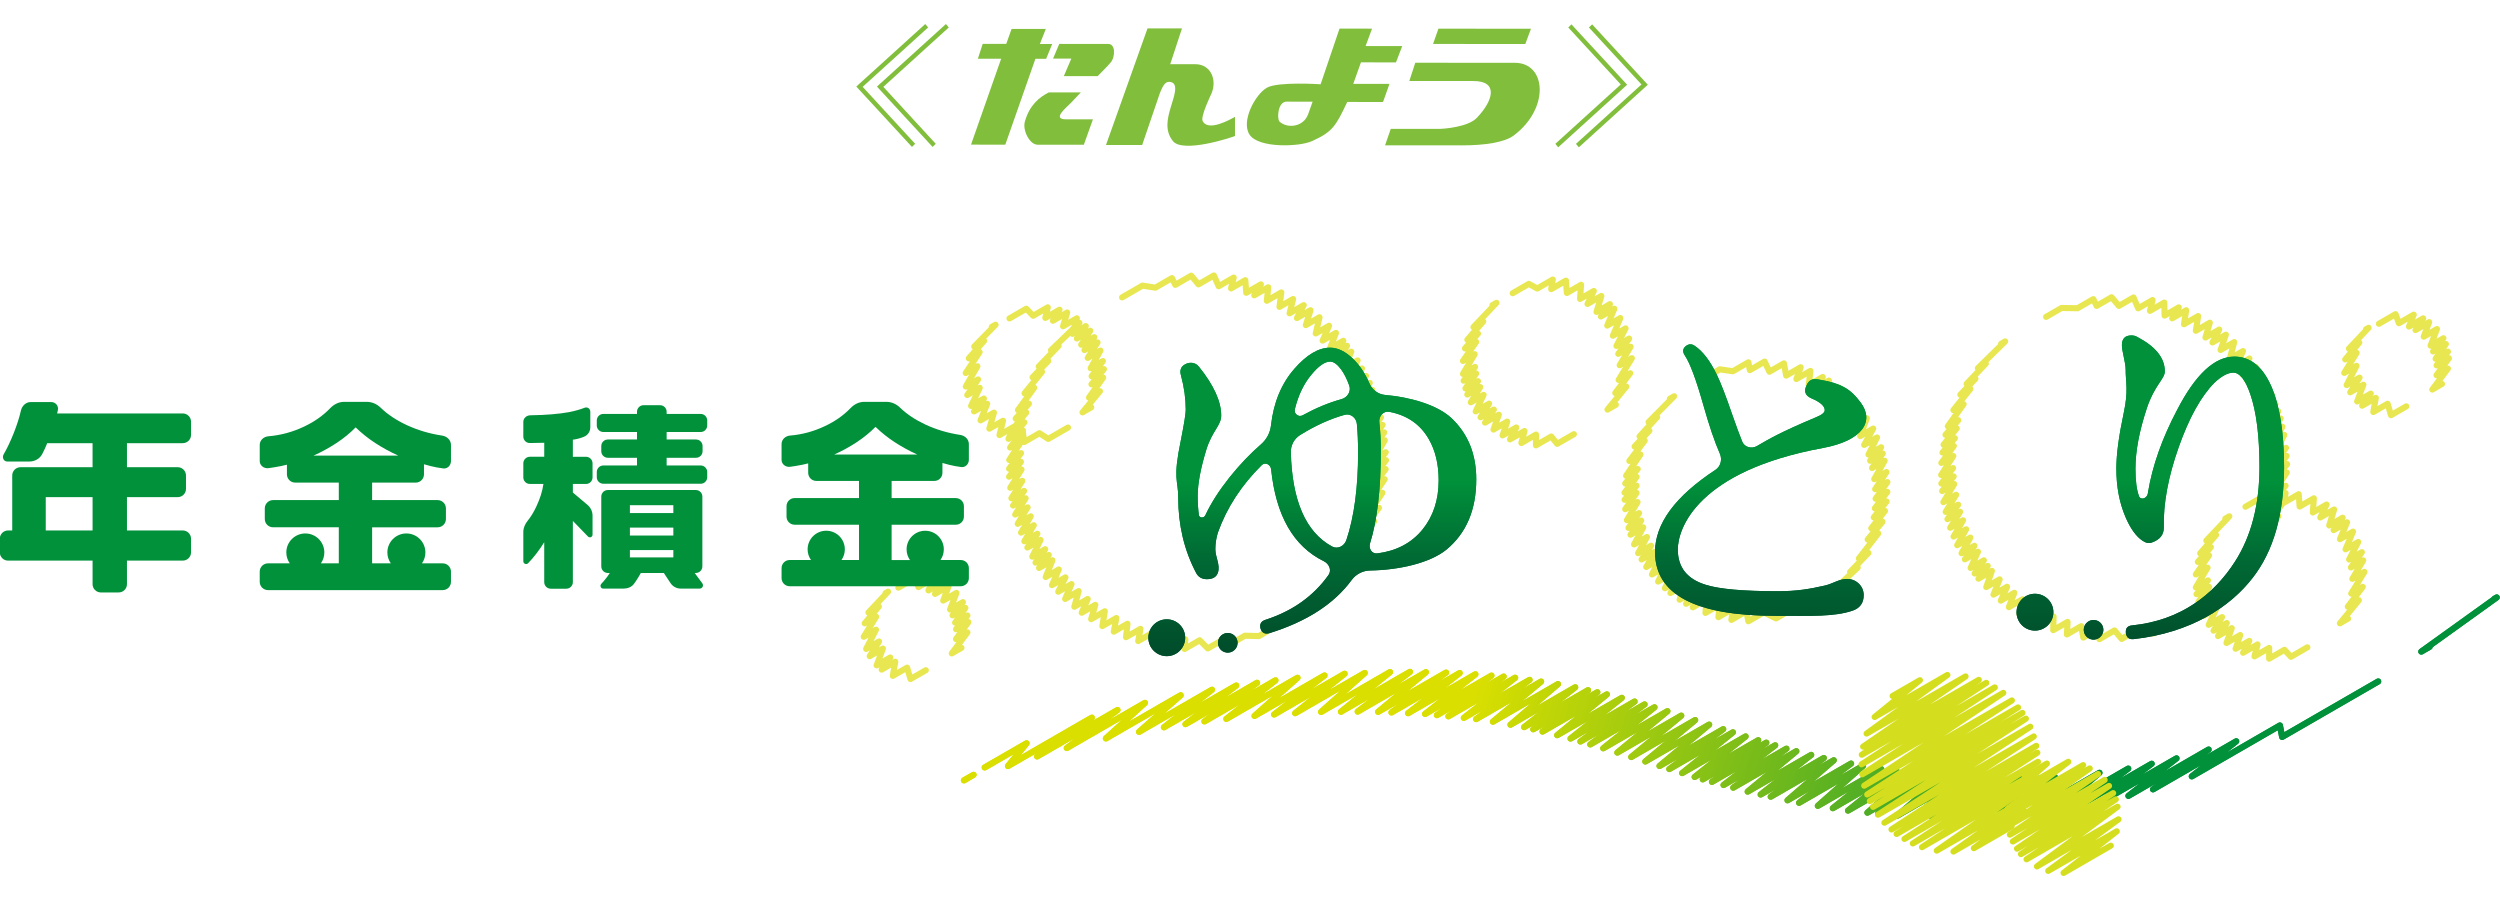 <?xml version="1.0" encoding="utf-8"?>
<!-- Generator: Adobe Illustrator 24.1.1, SVG Export Plug-In . SVG Version: 6.00 Build 0)  -->
<svg version="1.1" id="レイヤー_1" xmlns="http://www.w3.org/2000/svg" xmlns:xlink="http://www.w3.org/1999/xlink" x="0px"
	 y="0px" width="250px" height="90px" viewBox="0 0 250 90" style="enable-background:new 0 0 250 90;" xml:space="preserve">
<style type="text/css">
	.st0{fill:#1EA939;}
	.st1{fill:#FFFFFF;}
	.st2{fill:#F19500;}
	.st3{fill:#008FDD;}
	.st4{fill:#E97A13;}
	.st5{fill:#535353;}
	.st6{fill:#4C4948;}
	.st7{fill:#00913A;}
	.st8{fill:#423F3E;}
	.st9{fill:none;stroke:#FFFFFF;stroke-width:3.25;stroke-linejoin:round;}
	.st10{fill:#F25BA0;}
	.st11{fill:#1573B1;}
	.st12{fill:#F1679E;}
	.st13{fill:#EA689E;}
	.st14{fill:none;stroke:#FFFFFF;stroke-width:4.214;stroke-linejoin:round;}
	.st15{fill:#0093DC;}
	.st16{fill:#00ABEB;}
	.st17{fill:none;stroke:#FFFFFF;stroke-width:4.646;stroke-linejoin:round;}
	.st18{fill:#8FC30F;}
	.st19{fill:#1274BD;}
	.st20{fill:#35A9E4;}
	.st21{fill:#FFB935;}
	.st22{fill:#F474AD;}
	.st23{fill:#F36902;}
	.st24{fill:#32AE35;}
	.st25{fill:#00A6EF;}
	.st26{fill:#00BBF4;}
	.st27{fill:#409F4A;}
	.st28{fill:#77B13F;}
	.st29{fill:#272F64;}
	.st30{fill:#95C157;}
	.st31{fill:#E7A434;}
	.st32{opacity:0.3;}
	.st33{fill:url(#);}
	.st34{fill:#0096DF;}
	.st35{fill:#00AEE8;}
	.st36{fill:#4EC1F0;}
	.st37{fill:#6BC7F1;}
	.st38{fill:#0080CB;}
	.st39{opacity:0.22;}
	.st40{fill:#63B62F;}
	.st41{fill:#1EAA39;}
	.st42{fill:none;stroke:#8DC21F;stroke-width:0.673;stroke-linecap:round;stroke-linejoin:round;}
	.st43{fill:#8DC21F;}
	.st44{fill:#EF8200;}
	.st45{fill:#2DB1E0;}
	.st46{fill:url(#SVGID_11_);}
	.st47{fill:#EA6DA4;}
	.st48{fill:#E3007F;}
	.st49{fill:url(#SVGID_12_);}
	.st50{fill:url(#SVGID_13_);}
	.st51{fill:#AFBF00;}
	.st52{fill:url(#SVGID_14_);}
	.st53{fill:none;}
	.st54{fill:#00B3EC;}
	.st55{fill:#E75425;}
	.st56{fill:url(#SVGID_15_);}
	.st57{fill:url(#SVGID_16_);}
	.st58{fill:url(#SVGID_18_);}
	.st59{fill:url(#SVGID_20_);}
	.st60{fill:url(#SVGID_22_);}
	.st61{fill:#EC6C00;}
	.st62{fill:#F4A000;}
	.st63{fill:#00469B;}
	.st64{fill:#007AC5;}
	.st65{fill:#D7000F;}
	.st66{fill:#E95504;}
	.st67{fill:#E95205;}
	.st68{fill:#E50032;}
	.st69{fill:#E50027;}
	.st70{fill:#EA6000;}
	.st71{fill:none;stroke:#F29600;stroke-width:0.674;stroke-linecap:round;stroke-linejoin:round;}
	.st72{fill:none;stroke:#FFFFFF;stroke-width:0.678;stroke-linecap:round;stroke-linejoin:round;}
	.st73{fill:none;stroke:#F29600;stroke-width:0.678;stroke-linecap:round;stroke-linejoin:round;}
	.st74{fill:#595757;}
	.st75{fill:#FBD8AC;}
	.st76{fill:#F18E00;}
	.st77{fill:#036EB7;}
	.st78{fill:#2CA6E0;}
	.st79{fill:#F7B52C;}
	.st80{fill:none;stroke:#63B62F;stroke-width:0.676;stroke-linecap:round;stroke-linejoin:round;}
	.st81{fill:none;stroke:#FFFFFF;stroke-width:0.68;stroke-linecap:round;stroke-linejoin:round;}
	.st82{fill:none;stroke:#63B62F;stroke-width:0.68;stroke-linecap:round;stroke-linejoin:round;}
	.st83{fill:#E73817;}
	.st84{fill:#E95513;}
	.st85{opacity:0.05;}
	.st86{opacity:0.05;fill:url(#);}
	.st87{fill:#E73828;}
	.st88{clip-path:url(#SVGID_24_);}
	.st89{enable-background:new    ;}
	.st90{clip-path:url(#SVGID_28_);}
	.st91{clip-path:url(#SVGID_32_);}
	.st92{clip-path:url(#SVGID_34_);}
	.st93{fill:#0069B7;}
	.st94{fill:#5386C8;}
	.st95{fill:#005FB0;}
	.st96{fill:#7781C1;}
	.st97{clip-path:url(#SVGID_37_);}
	.st98{clip-path:url(#SVGID_39_);}
	.st99{clip-path:url(#SVGID_41_);}
	.st100{clip-path:url(#SVGID_43_);}
	.st101{fill:#956134;}
	.st102{fill:#C79F62;}
	.st103{fill:#E84478;}
	.st104{fill:#E7397C;}
	.st105{fill:#EC7DA3;}
	.st106{fill:#EE8EAE;}
	.st107{fill:#0091D7;}
	.st108{fill:#00ADEB;}
	.st109{fill:#80BE3B;}
	.st110{fill:none;stroke:#E8E751;stroke-width:0.611;stroke-linecap:round;stroke-linejoin:round;}
	.st111{fill:url(#SVGID_45_);}
	.st112{fill:url(#SVGID_46_);}
	.st113{fill:url(#SVGID_47_);}
	.st114{fill:url(#SVGID_48_);}
	.st115{fill:url(#SVGID_49_);}
	.st116{fill:url(#SVGID_50_);}
	.st117{fill:url(#SVGID_51_);}
	.st118{fill:url(#SVGID_52_);}
	.st119{fill:url(#SVGID_53_);}
	.st120{fill:url(#SVGID_54_);}
	.st121{fill:url(#SVGID_55_);}
	.st122{fill:url(#SVGID_56_);}
	.st123{fill:url(#SVGID_57_);}
	.st124{fill:url(#SVGID_58_);}
	.st125{fill:url(#SVGID_59_);}
	.st126{fill:url(#SVGID_60_);}
	.st127{fill:none;stroke:#D5DE1E;stroke-width:0.611;stroke-linecap:round;stroke-linejoin:round;}
	.st128{fill:#036EB8;}
	.st129{fill:#005EA5;}
	.st130{fill:#FFEA00;}
</style>
<g>
	<path class="st109" d="M92.816,2.742l-0.291-0.34l-6.721,6.095l-0.172,0.16l5.564,6.035l0.317-0.313c0,0-4.949-5.373-5.248-5.696
		C86.589,8.39,92.816,2.742,92.816,2.742z"/>
	<path class="st109" d="M94.591,2.403l-6.723,6.096l-0.172,0.16l5.565,6.035l0.316-0.313c0,0-4.95-5.372-5.243-5.696
		c0.324-0.295,6.546-5.942,6.546-5.942L94.591,2.403z"/>
	<path class="st109" d="M159.214,2.437l-0.322,0.313c0,0,4.954,5.369,5.256,5.696c-0.332,0.293-6.552,5.939-6.552,5.939l0.29,0.345
		l6.894-6.257L159.214,2.437z"/>
	<path class="st109" d="M157.143,2.436l-0.316,0.313c0,0,4.953,5.369,5.25,5.696c-0.322,0.293-6.546,5.939-6.546,5.939l0.29,0.345
		l6.893-6.257L157.143,2.436z"/>
	<polygon class="st109" points="104.615,5.878 105.22,4.398 103.985,4.398 104.583,2.894 101.159,2.892 100.625,4.388 98.269,4.386 
		97.789,5.871 100.117,5.872 97.103,14.463 100.53,14.465 103.541,5.878 	"/>
	<path class="st109" d="M110.812,4.393l-4.884-0.003l-0.624,1.47l1.83,0.001c0,0-0.124,0.31-0.46,1.068
		c-0.143,0.328-0.292,0.684-0.292,0.684l3.379,0.002c0,0,1.057-1.046,1.356-1.424C111.481,5.722,111.611,4.393,110.812,4.393z"/>
	<path class="st109" d="M107.11,10.27c0.217-0.239,0.973-1.031,0.973-1.031l-3.196-0.001c-0.926,0.466-1.931,1.24-2.405,2.939
		c-0.239,0.867,0.49,2.293,1.279,2.294l4.623,0.003l0.907-2.538l-2.683-0.002C105.089,11.934,106.76,10.658,107.11,10.27z"/>
	<path class="st109" d="M120.264,12.097c-0.229-0.469,0.882-2.739,0.882-2.739c0.581-1.359-0.042-3.005-1.742-2.938l-2.383-0.001
		l1.176-3.578l-3.444-0.002L110.6,14.497l3.616,0.002l1.769-5.181c0.37-0.918,0.603-1.219,1.094-1.115
		c0.84,0.174,0.274,1.561-0.001,2.511c-0.338,1.151-0.63,2.338,0.217,3.396c0.995,1.238,5.839-0.352,6.202-0.512l0.001-1.91
		C123.097,11.906,120.806,13.228,120.264,12.097z"/>
	<path class="st109" d="M135.325,8.387l0.768-2.151l3.504,0.002l0.625-1.629l-3.663-0.003l0.645-1.742l-1.325-0.001l-1.927-0.001
		l-1.89,5.566c0,0-4.249-0.286-5.365,0.34c-1.153,0.64-2.646,3.382-1.728,4.718c0.933,1.355,4.985,1.196,6.228,0.628
		c2.032-0.923,2.368-1.453,3.526-3.917l3.58,0.002l0.642-1.809L135.325,8.387z M130.81,11.434c-0.482,1.301-2.118,1.432-2.865,0.718
		c-0.251-0.243-0.196-1.989,0.723-1.989l2.593,0.004L130.81,11.434z"/>
	<polygon class="st109" points="153.098,2.873 143.844,2.868 143.306,4.395 152.53,4.4 	"/>
	<path class="st109" d="M151.48,6.28l-9.952-0.005L140.932,8.1l6.417,0.003c2.557,0.002,1.954,2.006,0.318,3.697
		c-0.874,0.901-3.271,1.091-3.767,1.09l-4.823-0.003l-0.571,1.646l7.693,0.004c2.326,0.001,4.282-0.308,5.19-0.999
		C154.986,10.826,154.647,6.282,151.48,6.28z"/>
</g>
<g>
	<g>
		<polyline class="st110" points="107.715,32.416 107.94,32.286 105.098,35.028 105.86,34.587 103.872,36.652 104.823,36.103 
			103.255,37.73 104.203,37.183 102.454,39.331 103.422,38.773 101.799,41.003 102.892,40.373 101.568,41.859 102.625,41.248 
			101.286,42.898 102.439,42.233 101.161,43.688 102.287,43.039 101.011,44.752 102.171,44.082 100.924,45.995 102.102,45.315 
			100.91,46.871 102.093,46.187 100.905,47.671 102.149,46.952 101.026,48.78 102.232,48.084 101.139,49.822 102.411,49.087 
			101.304,50.556 102.564,49.829 101.518,51.452 102.761,50.734 101.77,52.382 103.071,51.631 102.105,53.261 103.38,52.524 
			102.434,54.126 103.74,53.372 102.737,54.753 104.053,53.993 103.23,55.664 104.519,54.92 103.553,56.26 104.878,55.496 
			103.91,56.795 105.242,56.026 104.571,57.702 105.877,56.948 105.198,58.513 106.545,57.736 105.826,59.173 107.151,58.408 
			106.514,59.894 107.866,59.113 107.432,60.674 108.774,59.899 108.171,61.272 109.532,60.486 109.116,61.916 110.482,61.127 
			110.237,62.61 111.637,61.801 111.378,63.166 112.75,62.374 112.602,63.72 114.049,62.885 113.82,64.105 115.229,63.292 
			115.312,64.502 116.755,63.67 117.004,64.814 118.532,63.931 118.455,64.897 119.966,64.024 120.784,64.841 122.368,63.926 
			122.809,64.541 124.485,63.573 125.894,63.606 128.6,62.044 		"/>
		<polyline class="st110" points="112.21,29.739 114.25,28.561 115.538,28.768 117.193,27.813 117.529,28.486 119.123,27.566 
			119.849,28.435 121.389,27.546 121.868,28.625 123.372,27.757 123.107,28.841 124.531,28.019 124.625,29.28 126.089,28.435 
			125.428,29.531 126.822,28.726 126.683,30.079 128.129,29.244 127.949,30.687 129.31,29.901 128.957,31.332 130.374,30.514 
			129.694,31.804 131.051,31.02 130.583,32.513 131.95,31.724 131.574,33.345 132.906,32.576 132.262,34.059 133.595,33.29 
			132.992,34.851 134.332,34.077 133.405,35.326 134.698,34.579 133.827,35.919 135.129,35.168 134.451,36.798 135.763,36.04 
			134.929,37.578 136.198,36.845 135.327,38.326 136.601,37.591 135.699,39.027 136.973,38.292 135.991,39.707 137.234,38.989 
			136.28,40.481 137.524,39.763 136.562,41.238 137.807,40.519 136.875,42.443 138.098,41.737 137.044,43.192 138.265,42.487 
			137.208,43.946 138.421,43.246 137.295,44.716 138.482,44.031 137.385,45.912 138.574,45.225 137.417,46.71 138.603,46.024 
			137.359,47.611 138.566,46.915 137.297,48.598 138.471,47.92 137.087,49.949 138.247,49.279 136.769,51.436 137.897,50.785 
			136.367,52.747 137.424,52.137 135.887,53.953 136.949,53.339 135.089,55.598 136.065,55.034 134.332,56.867 135.147,56.396 
			133.262,58.246 134.016,57.811 131.47,60.213 131.614,60.13 		"/>
	</g>
	<g>
		<polyline class="st110" points="166.993,39.872 167.414,39.628 164.857,42.205 165.715,41.709 163.956,43.642 164.939,43.074 
			163.46,44.651 164.471,44.067 162.934,46.093 164.045,45.452 162.61,47.574 163.773,46.902 162.524,48.345 163.662,47.688 
			162.455,49.262 163.658,48.567 162.459,49.977 163.655,49.287 162.52,50.919 163.754,50.207 162.687,52.016 163.91,51.31 
			162.849,52.789 164.123,52.054 163.049,53.472 164.324,52.735 163.405,54.445 164.701,53.697 163.814,55.316 165.107,54.57 
			164.159,55.946 165.465,55.192 164.626,56.696 165.955,55.929 165.195,57.443 166.517,56.679 165.812,58.159 167.161,57.38 
			166.492,58.822 167.838,58.044 167.043,59.305 168.42,58.51 167.96,59.972 169.332,59.18 168.61,60.379 170.008,59.572 
			169.278,60.734 170.647,59.943 170.546,61.291 171.96,60.474 171.843,61.715 173.307,60.87 173.138,61.99 174.631,61.127 
			174.838,62.126 176.369,61.242 177.602,61.84 179.303,60.858 		"/>
		<polyline class="st110" points="170.458,37.81 171.978,36.932 173.288,37.126 174.839,36.23 174.982,37.015 176.462,36.16 
			176.944,37.171 178.392,36.335 178.617,37.561 180.068,36.723 179.637,37.903 181.045,37.091 180.873,38.505 182.276,37.696 
			181.512,38.851 182.892,38.054 182.501,39.552 183.877,38.758 183.479,40.327 184.833,39.545 184.217,41.127 185.56,40.352 
			184.757,41.713 186.084,40.947 185.36,42.587 186.679,41.826 186.021,43.609 187.321,42.859 186.418,44.492 187.707,43.748 
			186.849,45.456 188.115,44.725 187.013,46.075 188.275,45.347 187.206,46.801 188.462,46.076 187.425,47.913 188.65,47.206 
			187.518,48.916 188.741,48.21 187.56,49.869 188.736,49.19 187.483,50.83 188.66,50.15 187.375,51.74 188.499,51.092 
			187.126,52.825 188.253,52.174 186.77,53.95 187.825,53.341 185.888,55.845 186.845,55.293 185.007,57.201 185.773,56.759 
			183.78,58.621 184.17,58.396 		"/>
	</g>
	<g>
		<polyline class="st110" points="149.248,30.512 149.648,30.281 147.346,32.711 148.321,32.148 146.735,33.98 147.799,33.365 
			146.496,34.841 147.616,34.194 146.295,36.095 147.468,35.418 146.292,37.39 147.505,36.69 146.363,38.071 147.617,37.347 
			146.547,38.842 147.799,38.119 146.733,39.453 148.023,38.708 147.078,40.231 148.36,39.49 147.571,41.139 148.913,40.364 
			148.058,41.725 149.385,40.958 148.506,42.263 149.88,41.47 149.349,42.956 150.724,42.162 150.257,43.539 151.628,42.747 
			151.001,43.939 152.448,43.103 152.139,44.301 153.604,43.455 153.597,44.535 155.128,43.651 155.719,44.381 157.388,43.418 		"/>
		<polyline class="st110" points="151.266,29.322 152.884,28.388 153.726,28.852 155.278,27.956 155.121,28.913 156.593,28.064 
			156.687,29.299 158.109,28.477 158.006,29.893 159.382,29.098 158.752,30.393 160.136,29.594 159.649,31.191 160.992,30.416 
			160.089,31.651 161.436,30.874 160.723,32.557 162.032,31.802 161.286,33.572 162.556,32.839 161.643,34.592 162.917,33.857 
			161.828,35.383 163.056,34.674 161.968,36.524 163.186,35.821 161.862,37.99 163.022,37.32 161.526,39.295 162.631,38.657 
			160.748,40.958 161.584,40.475 		"/>
	</g>
	<g>
		<polyline class="st110" points="222.532,51.864 222.933,51.632 220.632,54.06 221.607,53.498 220.022,55.329 221.087,54.714 
			219.783,56.19 220.904,55.543 219.584,57.443 220.757,56.766 219.583,58.738 220.796,58.037 219.653,59.419 220.908,58.694 
			219.839,60.188 221.092,59.465 220.025,60.799 221.316,60.054 220.372,61.576 221.655,60.835 220.867,62.483 222.208,61.709 
			221.355,63.068 222.683,62.302 221.803,63.607 223.177,62.814 222.648,64.298 224.025,63.503 223.56,64.879 224.933,64.086 
			224.309,65.276 225.753,64.442 225.448,65.638 226.917,64.79 226.914,65.866 228.452,64.979 229.092,65.681 230.737,64.731 		"/>
		<polyline class="st110" points="224.546,50.675 226.164,49.741 227.005,50.206 228.558,49.309 228.399,50.268 229.871,49.418 
			229.964,50.654 231.386,49.832 231.281,51.249 232.657,50.454 232.027,51.75 233.412,50.95 232.923,52.548 234.265,51.773 
			233.362,53.008 234.709,52.231 233.995,53.916 235.303,53.16 234.554,54.932 235.824,54.199 234.912,55.952 236.185,55.217 
			235.094,56.744 236.321,56.036 235.234,57.886 236.446,57.186 235.122,59.355 236.276,58.688 234.78,60.664 235.884,60.027 
			233.99,62.333 234.807,61.861 		"/>
	</g>
	<g>
		<polyline class="st110" points="100.949,31.843 102.631,30.872 103.316,31.576 104.777,30.733 104.533,31.79 105.952,30.971 
			105.291,32.075 106.72,31.25 106.305,32.628 107.686,31.831 107.237,33.384 108.579,32.609 107.683,33.848 109.027,33.072 
			108.121,34.472 109.429,33.717 108.447,35.002 109.756,34.246 108.773,35.791 110.045,35.056 109.064,36.816 110.292,36.107 
			109.164,37.625 110.393,36.915 109.148,38.432 110.317,37.757 108.897,39.756 109.995,39.122 108.251,41.236 109.121,40.734 		"/>
		<polyline class="st110" points="99.183,32.688 99.556,32.473 97.427,34.652 98.405,34.088 96.882,35.834 97.963,35.21 
			96.571,37.302 97.739,36.628 96.579,38.653 97.808,37.943 96.727,39.5 97.973,38.78 97.112,40.593 98.388,39.856 97.404,41.139 
			98.72,40.379 98.056,42.034 99.394,41.262 98.935,42.866 100.302,42.077 99.948,43.508 101.346,42.701 100.852,43.884 
			102.265,43.067 102.422,44.2 103.947,43.319 104.826,43.892 106.799,42.753 		"/>
	</g>
	<g>
		<polyline class="st110" points="237.888,32.379 239.553,31.418 239.893,32.322 241.372,31.468 240.898,32.658 242.322,31.836 
			241.552,33.003 242.918,32.214 242.372,33.668 243.696,32.904 243.058,34.566 244.34,33.826 243.305,35.145 244.589,34.403 
			243.56,35.874 244.793,35.163 243.657,36.537 244.891,35.824 243.651,37.517 244.791,36.859 243.229,38.954 244.195,38.396 		"/>
		<polyline class="st110" points="236.604,32.925 236.858,32.779 234.893,34.863 235.93,34.264 234.521,35.945 235.663,35.286 
			234.424,37.29 235.649,36.582 234.666,38.505 235.955,37.761 235.023,39.231 236.339,38.471 235.715,40.147 237.075,39.362 
			236.216,40.572 237.58,39.785 237.331,41.201 238.761,40.375 239.1,41.519 240.631,40.635 		"/>
	</g>
	<g>
		<polyline class="st110" points="89.838,58.766 91.503,57.805 91.843,58.709 93.322,57.855 92.848,59.045 94.272,58.223 
			93.501,59.39 94.868,58.601 94.322,60.055 95.646,59.291 95.008,60.953 96.29,60.213 95.255,61.532 96.539,60.79 95.51,62.261 
			96.743,61.549 95.607,62.923 96.841,62.211 95.601,63.904 96.741,63.246 95.179,65.341 96.146,64.783 		"/>
		<polyline class="st110" points="88.554,59.312 88.808,59.166 86.843,61.25 87.88,60.651 86.471,62.332 87.612,61.673 
			86.374,63.677 87.599,62.97 86.616,64.892 87.905,64.149 86.973,65.618 88.289,64.859 87.665,66.534 89.025,65.749 88.165,66.96 
			89.529,66.172 89.281,67.588 90.71,66.763 91.05,67.906 92.58,67.022 		"/>
	</g>
	<g>
		<polyline class="st110" points="200.114,34.377 200.518,34.143 197.789,36.819 198.581,36.362 196.663,38.386 197.546,37.876 
			196.038,39.469 197.037,38.892 195.338,41.012 196.361,40.421 194.783,42.626 195.832,42.02 194.549,43.482 195.671,42.835 
			194.358,44.47 195.486,43.819 194.247,45.252 195.385,44.595 194.138,46.292 195.329,45.604 194.118,47.497 195.307,46.81 
			194.135,48.354 195.369,47.641 194.216,49.104 195.425,48.406 194.337,50.214 195.612,49.478 194.569,51.187 195.816,50.467 
			194.744,51.915 196.012,51.183 195.018,52.777 196.307,52.032 195.355,53.657 196.617,52.928 195.717,54.52 197.036,53.759 
			196.154,55.323 197.448,54.576 196.486,55.933 197.797,55.176 197.063,56.797 198.387,56.032 197.466,57.347 198.773,56.592 
			197.847,57.867 199.189,57.092 198.625,58.706 199.961,57.935 199.349,59.462 200.709,58.677 200.076,60.064 201.435,59.28 
			200.886,60.715 202.244,59.931 201.953,61.408 203.331,60.613 202.814,61.937 204.21,61.131 203.954,62.468 205.357,61.658 
			205.323,63.018 206.756,62.191 206.691,63.444 208.125,62.616 208.33,63.758 209.802,62.908 209.938,63.918 211.455,63.043 
			212.168,63.889 213.755,62.973 215.326,63.354 217.221,62.26 		"/>
		<polyline class="st110" points="204.61,31.689 206.153,30.798 207.757,30.823 209.331,29.914 209.661,30.59 211.158,29.726 
			211.893,30.59 213.35,29.749 213.82,30.833 215.258,30.003 214.998,31.085 216.432,30.258 216.457,31.558 217.877,30.738 
			217.22,31.832 218.618,31.025 218.4,32.423 219.812,31.608 219.585,33.078 220.982,32.272 220.545,33.751 221.923,32.955 
			221.247,34.243 222.587,33.469 222.058,34.997 223.423,34.209 222.983,35.867 224.299,35.107 223.604,36.62 224.94,35.849 
			224.267,37.451 225.567,36.7 224.643,37.946 225.936,37.2 225.01,38.572 226.309,37.822 225.551,39.498 226.822,38.765 
			225.967,40.314 227.241,39.579 226.286,41.108 227.543,40.382 226.585,41.851 227.827,41.134 226.821,42.563 228.063,41.846 
			227.016,43.391 228.25,42.679 227.207,44.201 228.433,43.493 227.383,45.485 228.6,44.783 227.446,46.296 228.663,45.593 
			227.509,47.108 228.718,46.41 227.471,47.95 228.682,47.251 227.369,49.257 228.558,48.57 227.247,50.143 228.407,49.473 
			227.02,51.143 228.171,50.478 226.77,52.237 227.84,51.619 226.151,53.824 227.242,53.195 225.231,55.659 226.241,55.076 
			224.081,57.403 224.917,56.92 222.508,59.239 222.784,59.08 		"/>
	</g>
</g>
<g>
	
		<linearGradient id="SVGID_11_" gradientUnits="userSpaceOnUse" x1="157.028" y1="72.275" x2="244.412" y2="96.193" gradientTransform="matrix(1 0.014 -0.014 1 -19.26 -16.122)">
		<stop  offset="0.146" style="stop-color:#DADF00"/>
		<stop  offset="0.854" style="stop-color:#00913A"/>
	</linearGradient>
	<path class="st46" d="M97.512,77.744l-0.972,0.561c-0.146,0.084-0.333,0.034-0.417-0.112c-0.084-0.146-0.034-0.333,0.112-0.417
		l0.972-0.561c0.146-0.084,0.333-0.034,0.417,0.112C97.708,77.474,97.658,77.66,97.512,77.744z M243.122,64.941l-0.839,0.484
		c-0.141,0.082-0.321,0.038-0.41-0.099s-0.054-0.319,0.079-0.414l7.221-5.187c0.026-0.045,0.064-0.084,0.112-0.112l0.236-0.136
		c0.141-0.082,0.321-0.038,0.41,0.099c0.088,0.137,0.054,0.319-0.079,0.414l-6.581,4.726
		C243.26,64.808,243.208,64.892,243.122,64.941z M237.975,68.413l-9.606,5.546c-0.085,0.049-0.189,0.055-0.279,0.014
		c-0.09-0.041-0.154-0.122-0.174-0.219l-0.144-0.725l-8.444,4.875c-0.139,0.08-0.316,0.04-0.406-0.093
		c-0.09-0.133-0.062-0.312,0.064-0.412l1.119-0.882l-4.653,2.686c-0.141,0.082-0.321,0.038-0.41-0.099
		c-0.088-0.137-0.053-0.319,0.079-0.414l0.476-0.341l-2.605,1.504c-0.139,0.08-0.317,0.04-0.406-0.094
		c-0.09-0.133-0.061-0.313,0.066-0.412l1.327-1.034l-3.847,2.221c-0.14,0.081-0.319,0.039-0.408-0.096
		c-0.09-0.135-0.058-0.315,0.072-0.413l1.108-0.831l-3.04,1.755c-0.14,0.081-0.319,0.039-0.408-0.096
		c-0.089-0.135-0.057-0.316,0.072-0.413l0.974-0.728l-2.8,1.617c-0.136,0.079-0.311,0.041-0.402-0.088
		c-0.091-0.129-0.07-0.305,0.05-0.408l1.918-1.65l-4.207,2.429c-0.135,0.078-0.307,0.042-0.399-0.084
		c-0.092-0.126-0.074-0.301,0.041-0.406l1.977-1.8l-4.426,2.555c-0.141,0.082-0.322,0.038-0.41-0.099
		c-0.088-0.137-0.053-0.319,0.079-0.414l0.239-0.17l-1.268,0.732c-0.141,0.081-0.32,0.038-0.409-0.098
		c-0.088-0.136-0.055-0.318,0.076-0.414l0.624-0.457l-1.768,1.021c-0.139,0.08-0.316,0.039-0.406-0.093
		c-0.09-0.133-0.062-0.313,0.065-0.412l1.384-1.082l-2.86,1.651c-0.135,0.078-0.309,0.041-0.4-0.085
		c-0.092-0.127-0.073-0.303,0.044-0.408l2.091-1.871l-3.969,2.291c-0.138,0.08-0.315,0.04-0.405-0.092
		c-0.09-0.132-0.064-0.311,0.061-0.411l1.577-1.265l-2.965,1.712c-0.138,0.08-0.314,0.04-0.405-0.091s-0.064-0.31,0.06-0.411
		l1.706-1.378l-3.099,1.789c-0.136,0.079-0.311,0.041-0.402-0.087c-0.091-0.128-0.07-0.305,0.049-0.408l2.075-1.799l-3.651,2.108
		c-0.141,0.082-0.322,0.038-0.41-0.099c-0.088-0.137-0.053-0.319,0.079-0.414l0.147-0.105l-0.891,0.515
		c-0.136,0.079-0.31,0.041-0.402-0.087c-0.091-0.128-0.071-0.305,0.048-0.408l2.129-1.858l-3.714,2.144
		c-0.138,0.08-0.314,0.04-0.405-0.091s-0.064-0.31,0.06-0.411l1.812-1.462l-2.987,1.725c-0.138,0.08-0.315,0.04-0.405-0.092
		s-0.064-0.311,0.061-0.411l1.756-1.413l-2.909,1.68c-0.136,0.078-0.309,0.042-0.401-0.086c-0.091-0.128-0.072-0.303,0.046-0.408
		l2.245-1.986l-3.768,2.176c-0.14,0.081-0.318,0.039-0.407-0.096c-0.09-0.135-0.059-0.316,0.071-0.412l1.217-0.918l-2.037,1.176
		c-0.136,0.079-0.311,0.041-0.402-0.087c-0.091-0.129-0.07-0.305,0.049-0.408l2.195-1.899l-3.52,2.032
		c-0.141,0.081-0.321,0.039-0.409-0.098c-0.088-0.136-0.055-0.318,0.077-0.413l0.631-0.46l-1.305,0.754
		c-0.139,0.08-0.316,0.039-0.406-0.093c-0.09-0.133-0.061-0.313,0.065-0.412l1.644-1.288l-2.601,1.502
		c-0.137,0.079-0.313,0.041-0.404-0.09c-0.09-0.13-0.066-0.309,0.056-0.41l2.087-1.731l-3.183,1.838
		c-0.141,0.081-0.32,0.038-0.409-0.098c-0.088-0.136-0.055-0.318,0.076-0.414l0.774-0.567l-1.41,0.814
		c-0.139,0.08-0.318,0.039-0.407-0.095c-0.089-0.133-0.06-0.314,0.068-0.412l1.477-1.134l-2.297,1.326
		c-0.141,0.081-0.321,0.038-0.41-0.099c-0.088-0.137-0.054-0.319,0.078-0.414l0.533-0.384l-1.12,0.647
		c-0.141,0.082-0.322,0.038-0.41-0.1c-0.088-0.138-0.052-0.32,0.082-0.414l0.037-0.027l-0.522,0.301
		c-0.138,0.08-0.315,0.04-0.405-0.092c-0.09-0.132-0.063-0.312,0.062-0.411l1.869-1.486l-2.772,1.6
		c-0.138,0.08-0.315,0.04-0.405-0.092c-0.09-0.132-0.064-0.311,0.061-0.411l1.963-1.576l-2.906,1.678
		c-0.14,0.081-0.319,0.038-0.409-0.097c-0.089-0.135-0.056-0.317,0.074-0.413l1.052-0.778l-1.699,0.981
		c-0.137,0.079-0.313,0.041-0.403-0.09c-0.091-0.13-0.067-0.308,0.055-0.41l2.224-1.852l-3.294,1.902
		c-0.137,0.079-0.313,0.041-0.404-0.09c-0.091-0.131-0.067-0.309,0.056-0.41l2.213-1.837l-3.271,1.889
		c-0.137,0.079-0.313,0.041-0.404-0.09c-0.09-0.13-0.066-0.309,0.056-0.41l2.191-1.811l-3.234,1.867
		c-0.138,0.08-0.313,0.04-0.404-0.09c-0.091-0.131-0.066-0.309,0.057-0.41l2.186-1.805l-3.249,1.876
		c-0.138,0.08-0.315,0.04-0.405-0.092c-0.09-0.132-0.063-0.312,0.062-0.411l1.966-1.572l-2.923,1.688
		c-0.14,0.081-0.32,0.039-0.409-0.097c-0.088-0.136-0.056-0.318,0.075-0.413l0.99-0.728l-1.639,0.946
		c-0.14,0.081-0.32,0.039-0.409-0.097c-0.089-0.136-0.056-0.317,0.075-0.413l1.004-0.74l-1.657,0.957
		c-0.139,0.08-0.315,0.039-0.405-0.092c-0.09-0.132-0.063-0.312,0.063-0.412l1.882-1.494l-2.876,1.661
		c-0.138,0.08-0.314,0.04-0.404-0.09c-0.091-0.131-0.066-0.31,0.058-0.41l2.086-1.711l-3.203,1.849
		c-0.141,0.082-0.321,0.038-0.41-0.099c-0.088-0.137-0.053-0.319,0.079-0.414l0.426-0.306l-1.021,0.589
		c-0.141,0.082-0.322,0.038-0.41-0.099c-0.088-0.137-0.053-0.319,0.079-0.414l0.301-0.215l-0.885,0.511
		c-0.139,0.08-0.317,0.04-0.406-0.094c-0.09-0.133-0.061-0.313,0.066-0.412l1.613-1.256l-2.64,1.524
		c-0.137,0.079-0.311,0.041-0.402-0.088c-0.091-0.129-0.069-0.306,0.051-0.409l2.228-1.904l-3.631,2.097
		c-0.137,0.079-0.313,0.041-0.403-0.09c-0.091-0.13-0.067-0.308,0.055-0.41l2.065-1.718l-3.392,1.958
		c-0.14,0.081-0.32,0.039-0.409-0.098c-0.088-0.136-0.056-0.317,0.075-0.413l0.839-0.616l-1.737,1.003
		c-0.139,0.08-0.316,0.039-0.406-0.093c-0.09-0.133-0.062-0.313,0.065-0.412l1.686-1.318l-2.889,1.668
		c-0.141,0.082-0.321,0.038-0.41-0.099c-0.088-0.137-0.054-0.319,0.079-0.414l0.532-0.383l-1.351,0.78
		c-0.141,0.081-0.321,0.039-0.409-0.098c-0.089-0.137-0.054-0.319,0.077-0.414l0.668-0.484l-1.52,0.878
		c-0.139,0.08-0.316,0.04-0.406-0.093c-0.09-0.133-0.062-0.313,0.064-0.412l1.689-1.33l-3.046,1.759
		c-0.139,0.08-0.317,0.04-0.406-0.094c-0.09-0.133-0.061-0.313,0.066-0.412l1.652-1.285l-2.973,1.716
		c-0.141,0.081-0.32,0.038-0.409-0.098c-0.089-0.137-0.055-0.318,0.076-0.414l0.832-0.607l-1.833,1.058
		c-0.137,0.079-0.313,0.041-0.404-0.09c-0.091-0.131-0.067-0.309,0.056-0.41l2.003-1.662l-3.7,2.136
		c-0.14,0.081-0.318,0.039-0.407-0.095c-0.089-0.134-0.059-0.315,0.069-0.412l1.363-1.035l-2.699,1.558
		c-0.138,0.08-0.314,0.04-0.405-0.091s-0.064-0.31,0.06-0.411l1.856-1.497l-3.496,2.018c-0.136,0.078-0.309,0.041-0.401-0.085
		c-0.092-0.127-0.072-0.303,0.045-0.407l2.145-1.912l-4.382,2.53c-0.138,0.08-0.315,0.04-0.405-0.092
		c-0.09-0.132-0.063-0.312,0.062-0.411l1.748-1.393l-3.512,2.028c-0.139,0.08-0.317,0.039-0.407-0.094
		c-0.09-0.133-0.06-0.313,0.067-0.412l1.459-1.128l-3.076,1.776c-0.136,0.078-0.309,0.042-0.401-0.086
		c-0.092-0.127-0.072-0.303,0.045-0.408l2.038-1.805l-4.499,2.597c-0.139,0.08-0.316,0.039-0.406-0.093
		c-0.09-0.133-0.061-0.313,0.065-0.412l1.514-1.187l-3.364,1.942c-0.141,0.081-0.32,0.038-0.409-0.098
		c-0.088-0.136-0.055-0.318,0.076-0.414l0.738-0.541l-2.301,1.328c-0.14,0.081-0.318,0.039-0.407-0.095
		c-0.089-0.134-0.059-0.315,0.069-0.412l1.242-0.945l-3.061,1.767c-0.139,0.08-0.316,0.039-0.406-0.093
		c-0.09-0.133-0.062-0.313,0.065-0.412l1.361-1.063l-3.505,2.023c-0.136,0.078-0.309,0.041-0.401-0.086
		c-0.091-0.128-0.071-0.304,0.047-0.408l1.851-1.628l-4.815,2.78c-0.135,0.078-0.307,0.042-0.399-0.084
		c-0.092-0.126-0.074-0.301,0.041-0.406l1.81-1.648l-5.363,3.096c-0.14,0.081-0.319,0.039-0.408-0.096s-0.058-0.316,0.072-0.413
		l0.976-0.731l-3.607,2.083c-0.141,0.082-0.322,0.038-0.41-0.1c-0.088-0.138-0.052-0.32,0.081-0.414l0.102-0.073l-2.684,1.549
		c-0.128,0.074-0.29,0.046-0.386-0.066c-0.096-0.112-0.097-0.277-0.004-0.391l0.807-0.99l-2.747,1.586
		c-0.146,0.084-0.333,0.034-0.417-0.112c-0.084-0.146-0.034-0.333,0.112-0.417l4.188-2.418c0.128-0.074,0.29-0.046,0.386,0.066
		s0.097,0.277,0.004,0.391l-0.807,0.99l6.945-4.01c0.141-0.082,0.322-0.038,0.41,0.1c0.088,0.138,0.052,0.32-0.081,0.414
		l-0.102,0.073l2.341-1.352c0.14-0.081,0.319-0.039,0.408,0.096s0.058,0.316-0.072,0.413l-0.976,0.731l3.382-1.953
		c0.135-0.078,0.307-0.042,0.399,0.084c0.092,0.126,0.074,0.301-0.041,0.406l-1.81,1.648l5.028-2.903
		c0.136-0.078,0.309-0.041,0.401,0.086c0.091,0.128,0.071,0.304-0.047,0.408l-1.851,1.628l4.629-2.673
		c0.139-0.08,0.316-0.039,0.406,0.093c0.09,0.133,0.062,0.313-0.065,0.412l-1.361,1.063l3.445-1.989
		c0.14-0.081,0.318-0.039,0.407,0.095c0.089,0.134,0.059,0.315-0.069,0.412l-1.242,0.945l2.991-1.727
		c0.141-0.081,0.32-0.038,0.409,0.098c0.088,0.136,0.055,0.318-0.075,0.413l-0.739,0.542l2.241-1.294
		c0.139-0.08,0.316-0.039,0.406,0.093c0.09,0.133,0.061,0.313-0.065,0.412l-1.514,1.187l3.377-1.95
		c0.136-0.078,0.309-0.042,0.401,0.086c0.092,0.127,0.072,0.303-0.045,0.408l-2.038,1.805l4.38-2.529
		c0.139-0.08,0.317-0.039,0.407,0.094s0.06,0.313-0.067,0.412l-1.459,1.128l3.129-1.806c0.138-0.08,0.315-0.04,0.405,0.092
		c0.09,0.132,0.063,0.312-0.062,0.411l-1.748,1.393l3.419-1.974c0.136-0.078,0.309-0.041,0.401,0.085
		c0.092,0.127,0.072,0.303-0.044,0.407l-2.145,1.912l4.319-2.494c0.138-0.08,0.314-0.04,0.405,0.091s0.064,0.31-0.06,0.411
		l-1.856,1.497l3.503-2.022c0.14-0.081,0.318-0.039,0.407,0.095c0.089,0.134,0.059,0.315-0.069,0.412l-1.363,1.035l2.617-1.511
		c0.137-0.079,0.313-0.041,0.404,0.09c0.091,0.131,0.067,0.309-0.056,0.41l-2.003,1.662l3.676-2.122
		c0.141-0.081,0.32-0.038,0.409,0.098c0.089,0.137,0.055,0.318-0.076,0.414l-0.832,0.607l1.859-1.074
		c0.139-0.08,0.317-0.04,0.406,0.094c0.09,0.133,0.061,0.313-0.066,0.412l-1.652,1.285l2.882-1.664
		c0.139-0.08,0.316-0.04,0.406,0.093c0.09,0.133,0.062,0.313-0.064,0.412l-1.689,1.33l2.953-1.705
		c0.141-0.081,0.321-0.039,0.409,0.098c0.089,0.137,0.054,0.319-0.077,0.414l-0.668,0.484l1.555-0.898
		c0.141-0.082,0.321-0.038,0.41,0.099c0.088,0.137,0.054,0.319-0.078,0.414l-0.533,0.383l1.352-0.781
		c0.139-0.08,0.316-0.039,0.406,0.093c0.09,0.133,0.062,0.313-0.065,0.412l-1.687,1.318l2.788-1.61
		c0.14-0.081,0.32-0.039,0.409,0.098c0.088,0.136,0.056,0.317-0.075,0.413l-0.839,0.616l1.657-0.956
		c0.137-0.079,0.313-0.041,0.403,0.09c0.091,0.13,0.067,0.308-0.055,0.41l-2.065,1.718l3.407-1.967
		c0.137-0.079,0.311-0.041,0.402,0.088c0.091,0.129,0.069,0.306-0.051,0.409l-2.228,1.904l3.6-2.078
		c0.139-0.08,0.317-0.04,0.406,0.094c0.09,0.133,0.061,0.313-0.066,0.412l-1.613,1.256l2.554-1.475
		c0.141-0.082,0.322-0.038,0.41,0.099c0.088,0.137,0.053,0.319-0.079,0.414l-0.301,0.215l0.901-0.52
		c0.141-0.082,0.321-0.038,0.41,0.099c0.088,0.137,0.053,0.319-0.079,0.414l-0.426,0.306l1.049-0.605
		c0.138-0.08,0.314-0.04,0.404,0.09c0.091,0.131,0.066,0.31-0.058,0.41l-2.086,1.711l3.232-1.866c0.139-0.08,0.315-0.04,0.405,0.092
		c0.09,0.132,0.063,0.312-0.063,0.412l-1.882,1.494l2.819-1.628c0.14-0.081,0.32-0.039,0.409,0.097
		c0.089,0.136,0.056,0.317-0.075,0.413l-1.004,0.74l1.667-0.962c0.14-0.081,0.32-0.039,0.409,0.097
		c0.088,0.136,0.056,0.318-0.075,0.413l-0.99,0.728l1.648-0.951c0.138-0.08,0.315-0.04,0.405,0.092
		c0.09,0.132,0.063,0.312-0.062,0.411l-1.966,1.572l2.916-1.684c0.138-0.08,0.313-0.04,0.404,0.09
		c0.091,0.131,0.066,0.309-0.057,0.41l-2.186,1.805l3.223-1.861c0.137-0.079,0.313-0.041,0.404,0.09
		c0.09,0.13,0.066,0.309-0.056,0.41l-2.191,1.811l3.232-1.866c0.137-0.079,0.313-0.041,0.404,0.09
		c0.091,0.131,0.067,0.309-0.056,0.41l-2.213,1.837l3.265-1.885c0.137-0.079,0.313-0.041,0.403,0.09
		c0.091,0.13,0.067,0.308-0.055,0.41l-2.224,1.852l3.282-1.895c0.14-0.081,0.319-0.038,0.409,0.097
		c0.089,0.135,0.056,0.317-0.074,0.413l-1.052,0.778l1.687-0.974c0.138-0.08,0.315-0.04,0.405,0.092
		c0.09,0.132,0.064,0.311-0.061,0.411l-1.963,1.576l2.887-1.667c0.138-0.08,0.315-0.04,0.405,0.092
		c0.09,0.132,0.063,0.312-0.062,0.411l-1.869,1.486l2.789-1.61c0.141-0.082,0.322-0.038,0.41,0.1
		c0.088,0.138,0.052,0.32-0.082,0.414l-0.037,0.027l0.517-0.299c0.141-0.081,0.321-0.038,0.41,0.099
		c0.088,0.137,0.054,0.319-0.078,0.414l-0.533,0.384l1.09-0.63c0.139-0.08,0.318-0.039,0.407,0.095
		c0.089,0.133,0.06,0.314-0.068,0.412l-1.477,1.134l2.26-1.305c0.141-0.081,0.32-0.038,0.409,0.098
		c0.088,0.136,0.055,0.318-0.076,0.414l-0.774,0.567l1.432-0.827c0.137-0.079,0.313-0.041,0.404,0.09
		c0.09,0.13,0.066,0.309-0.056,0.41l-2.087,1.731l3.225-1.862c0.139-0.08,0.316-0.039,0.406,0.093
		c0.09,0.133,0.061,0.313-0.065,0.412l-1.644,1.288l2.564-1.48c0.141-0.081,0.321-0.039,0.409,0.098
		c0.088,0.136,0.055,0.318-0.077,0.413l-0.631,0.46l1.292-0.746c0.136-0.079,0.311-0.041,0.402,0.087
		c0.091,0.129,0.07,0.305-0.049,0.408l-2.195,1.899l3.577-2.065c0.14-0.081,0.318-0.039,0.407,0.096
		c0.09,0.135,0.059,0.316-0.071,0.412l-1.217,0.918l2.076-1.199c0.136-0.078,0.309-0.042,0.401,0.086
		c0.091,0.128,0.072,0.303-0.046,0.408l-2.245,1.986l3.713-2.144c0.138-0.08,0.315-0.04,0.405,0.092s0.064,0.311-0.061,0.411
		l-1.756,1.413l2.955-1.706c0.138-0.08,0.314-0.04,0.405,0.091s0.064,0.31-0.06,0.411l-1.812,1.462l3.036-1.753
		c0.136-0.079,0.31-0.041,0.401,0.087c0.091,0.128,0.071,0.305-0.048,0.408l-2.129,1.858l3.655-2.11
		c0.141-0.082,0.322-0.038,0.41,0.099c0.088,0.137,0.053,0.319-0.079,0.414l-0.147,0.105l0.93-0.537
		c0.136-0.079,0.311-0.041,0.402,0.087c0.091,0.128,0.07,0.305-0.049,0.408l-2.074,1.799l3.722-2.149
		c0.138-0.08,0.314-0.04,0.405,0.091s0.064,0.31-0.06,0.411l-1.706,1.378l3.044-1.758c0.138-0.08,0.315-0.04,0.405,0.092
		c0.09,0.132,0.064,0.311-0.061,0.411l-1.577,1.265l3.058-1.765c0.135-0.078,0.309-0.041,0.4,0.085
		c0.092,0.127,0.073,0.303-0.044,0.408l-2.091,1.871l4.088-2.36c0.139-0.08,0.316-0.039,0.406,0.093
		c0.09,0.133,0.062,0.313-0.065,0.412l-1.384,1.082l2.874-1.659c0.141-0.081,0.32-0.038,0.409,0.098
		c0.088,0.136,0.055,0.318-0.076,0.414l-0.624,0.457l1.882-1.087c0.141-0.082,0.322-0.038,0.41,0.099
		c0.088,0.137,0.053,0.319-0.079,0.414l-0.239,0.17l1.373-0.793c0.135-0.078,0.307-0.042,0.399,0.084
		c0.092,0.126,0.074,0.301-0.041,0.406l-1.977,1.8l4.582-2.646c0.136-0.079,0.311-0.041,0.402,0.088
		c0.091,0.129,0.07,0.305-0.05,0.408l-1.918,1.65l4.447-2.567c0.14-0.081,0.319-0.039,0.408,0.096
		c0.089,0.135,0.057,0.316-0.072,0.413l-0.974,0.728l2.979-1.72c0.14-0.081,0.319-0.039,0.408,0.096
		c0.09,0.135,0.058,0.315-0.072,0.413l-1.108,0.831l3.256-1.88c0.139-0.08,0.317-0.04,0.406,0.094
		c0.09,0.133,0.061,0.313-0.066,0.412l-1.328,1.035l4.199-2.424c0.141-0.082,0.321-0.038,0.41,0.099
		c0.088,0.137,0.053,0.319-0.079,0.414l-0.476,0.341l2.906-1.678c0.139-0.08,0.316-0.04,0.406,0.093
		c0.09,0.133,0.062,0.312-0.064,0.412l-1.119,0.882l5.143-2.969c0.085-0.049,0.189-0.055,0.279-0.014
		c0.09,0.041,0.154,0.122,0.174,0.219l0.144,0.725l9.237-5.333c0.146-0.084,0.333-0.034,0.417,0.112
		C238.171,68.142,238.121,68.329,237.975,68.413z"/>
	
		<linearGradient id="SVGID_12_" gradientUnits="userSpaceOnUse" x1="157.028" y1="72.275" x2="244.412" y2="96.193" gradientTransform="matrix(1 0.014 -0.014 1 -19.26 -16.122)">
		<stop  offset="0.146" style="stop-color:#DADF00"/>
		<stop  offset="0.854" style="stop-color:#00913A"/>
	</linearGradient>
	<path class="st49" d="M97.512,77.744l-0.972,0.561c-0.146,0.084-0.333,0.034-0.417-0.112c-0.084-0.146-0.034-0.333,0.112-0.417
		l0.972-0.561c0.146-0.084,0.333-0.034,0.417,0.112C97.708,77.474,97.658,77.66,97.512,77.744z M243.122,64.941l-0.839,0.484
		c-0.141,0.082-0.321,0.038-0.41-0.099s-0.054-0.319,0.079-0.414l7.221-5.187c0.026-0.045,0.064-0.084,0.112-0.112l0.236-0.136
		c0.141-0.082,0.321-0.038,0.41,0.099c0.088,0.137,0.054,0.319-0.079,0.414l-6.581,4.726
		C243.26,64.808,243.208,64.892,243.122,64.941z M237.975,68.413l-9.606,5.546c-0.085,0.049-0.189,0.055-0.279,0.014
		c-0.09-0.041-0.154-0.122-0.174-0.219l-0.144-0.725l-8.444,4.875c-0.139,0.08-0.316,0.04-0.406-0.093
		c-0.09-0.133-0.062-0.312,0.064-0.412l1.119-0.882l-4.653,2.686c-0.141,0.082-0.321,0.038-0.41-0.099
		c-0.088-0.137-0.053-0.319,0.079-0.414l0.476-0.341l-2.605,1.504c-0.139,0.08-0.317,0.04-0.406-0.094
		c-0.09-0.133-0.061-0.313,0.066-0.412l1.327-1.034l-3.847,2.221c-0.14,0.081-0.319,0.039-0.408-0.096
		c-0.09-0.135-0.058-0.315,0.072-0.413l1.108-0.831l-3.04,1.755c-0.14,0.081-0.319,0.039-0.408-0.096
		c-0.089-0.135-0.057-0.316,0.072-0.413l0.974-0.728l-2.8,1.617c-0.136,0.079-0.311,0.041-0.402-0.088
		c-0.091-0.129-0.07-0.305,0.05-0.408l1.918-1.65l-4.207,2.429c-0.135,0.078-0.307,0.042-0.399-0.084
		c-0.092-0.126-0.074-0.301,0.041-0.406l1.977-1.8l-4.426,2.555c-0.141,0.082-0.322,0.038-0.41-0.099
		c-0.088-0.137-0.053-0.319,0.079-0.414l0.239-0.17l-1.268,0.732c-0.141,0.081-0.32,0.038-0.409-0.098
		c-0.088-0.136-0.055-0.318,0.076-0.414l0.624-0.457l-1.768,1.021c-0.139,0.08-0.316,0.039-0.406-0.093
		c-0.09-0.133-0.062-0.313,0.065-0.412l1.384-1.082l-2.86,1.651c-0.135,0.078-0.309,0.041-0.4-0.085
		c-0.092-0.127-0.073-0.303,0.044-0.408l2.091-1.871l-3.969,2.291c-0.138,0.08-0.315,0.04-0.405-0.092
		c-0.09-0.132-0.064-0.311,0.061-0.411l1.577-1.265l-2.965,1.712c-0.138,0.08-0.314,0.04-0.405-0.091s-0.064-0.31,0.06-0.411
		l1.706-1.378l-3.099,1.789c-0.136,0.079-0.311,0.041-0.402-0.087c-0.091-0.128-0.07-0.305,0.049-0.408l2.075-1.799l-3.651,2.108
		c-0.141,0.082-0.322,0.038-0.41-0.099c-0.088-0.137-0.053-0.319,0.079-0.414l0.147-0.105l-0.891,0.515
		c-0.136,0.079-0.31,0.041-0.402-0.087c-0.091-0.128-0.071-0.305,0.048-0.408l2.129-1.858l-3.714,2.144
		c-0.138,0.08-0.314,0.04-0.405-0.091s-0.064-0.31,0.06-0.411l1.812-1.462l-2.987,1.725c-0.138,0.08-0.315,0.04-0.405-0.092
		s-0.064-0.311,0.061-0.411l1.756-1.413l-2.909,1.68c-0.136,0.078-0.309,0.042-0.401-0.086c-0.091-0.128-0.072-0.303,0.046-0.408
		l2.245-1.986l-3.768,2.176c-0.14,0.081-0.318,0.039-0.407-0.096c-0.09-0.135-0.059-0.316,0.071-0.412l1.217-0.918l-2.037,1.176
		c-0.136,0.079-0.311,0.041-0.402-0.087c-0.091-0.129-0.07-0.305,0.049-0.408l2.195-1.899l-3.52,2.032
		c-0.141,0.081-0.321,0.039-0.409-0.098c-0.088-0.136-0.055-0.318,0.077-0.413l0.631-0.46l-1.305,0.754
		c-0.139,0.08-0.316,0.039-0.406-0.093c-0.09-0.133-0.061-0.313,0.065-0.412l1.644-1.288l-2.601,1.502
		c-0.137,0.079-0.313,0.041-0.404-0.09c-0.09-0.13-0.066-0.309,0.056-0.41l2.087-1.731l-3.183,1.838
		c-0.141,0.081-0.32,0.038-0.409-0.098c-0.088-0.136-0.055-0.318,0.076-0.414l0.774-0.567l-1.41,0.814
		c-0.139,0.08-0.318,0.039-0.407-0.095c-0.089-0.133-0.06-0.314,0.068-0.412l1.477-1.134l-2.297,1.326
		c-0.141,0.081-0.321,0.038-0.41-0.099c-0.088-0.137-0.054-0.319,0.078-0.414l0.533-0.384l-1.12,0.647
		c-0.141,0.082-0.322,0.038-0.41-0.1c-0.088-0.138-0.052-0.32,0.082-0.414l0.037-0.027l-0.522,0.301
		c-0.138,0.08-0.315,0.04-0.405-0.092c-0.09-0.132-0.063-0.312,0.062-0.411l1.869-1.486l-2.772,1.6
		c-0.138,0.08-0.315,0.04-0.405-0.092c-0.09-0.132-0.064-0.311,0.061-0.411l1.963-1.576l-2.906,1.678
		c-0.14,0.081-0.319,0.038-0.409-0.097c-0.089-0.135-0.056-0.317,0.074-0.413l1.052-0.778l-1.699,0.981
		c-0.137,0.079-0.313,0.041-0.403-0.09c-0.091-0.13-0.067-0.308,0.055-0.41l2.224-1.852l-3.294,1.902
		c-0.137,0.079-0.313,0.041-0.404-0.09c-0.091-0.131-0.067-0.309,0.056-0.41l2.213-1.837l-3.271,1.889
		c-0.137,0.079-0.313,0.041-0.404-0.09c-0.09-0.13-0.066-0.309,0.056-0.41l2.191-1.811l-3.234,1.867
		c-0.138,0.08-0.313,0.04-0.404-0.09c-0.091-0.131-0.066-0.309,0.057-0.41l2.186-1.805l-3.249,1.876
		c-0.138,0.08-0.315,0.04-0.405-0.092c-0.09-0.132-0.063-0.312,0.062-0.411l1.966-1.572l-2.923,1.688
		c-0.14,0.081-0.32,0.039-0.409-0.097c-0.088-0.136-0.056-0.318,0.075-0.413l0.99-0.728l-1.639,0.946
		c-0.14,0.081-0.32,0.039-0.409-0.097c-0.089-0.136-0.056-0.317,0.075-0.413l1.004-0.74l-1.657,0.957
		c-0.139,0.08-0.315,0.039-0.405-0.092c-0.09-0.132-0.063-0.312,0.063-0.412l1.882-1.494l-2.876,1.661
		c-0.138,0.08-0.314,0.04-0.404-0.09c-0.091-0.131-0.066-0.31,0.058-0.41l2.086-1.711l-3.203,1.849
		c-0.141,0.082-0.321,0.038-0.41-0.099c-0.088-0.137-0.053-0.319,0.079-0.414l0.426-0.306l-1.021,0.589
		c-0.141,0.082-0.322,0.038-0.41-0.099c-0.088-0.137-0.053-0.319,0.079-0.414l0.301-0.215l-0.885,0.511
		c-0.139,0.08-0.317,0.04-0.406-0.094c-0.09-0.133-0.061-0.313,0.066-0.412l1.613-1.256l-2.64,1.524
		c-0.137,0.079-0.311,0.041-0.402-0.088c-0.091-0.129-0.069-0.306,0.051-0.409l2.228-1.904l-3.631,2.097
		c-0.137,0.079-0.313,0.041-0.403-0.09c-0.091-0.13-0.067-0.308,0.055-0.41l2.065-1.718l-3.392,1.958
		c-0.14,0.081-0.32,0.039-0.409-0.098c-0.088-0.136-0.056-0.317,0.075-0.413l0.839-0.616l-1.737,1.003
		c-0.139,0.08-0.316,0.039-0.406-0.093c-0.09-0.133-0.062-0.313,0.065-0.412l1.686-1.318l-2.889,1.668
		c-0.141,0.082-0.321,0.038-0.41-0.099c-0.088-0.137-0.054-0.319,0.079-0.414l0.532-0.383l-1.351,0.78
		c-0.141,0.081-0.321,0.039-0.409-0.098c-0.089-0.137-0.054-0.319,0.077-0.414l0.668-0.484l-1.52,0.878
		c-0.139,0.08-0.316,0.04-0.406-0.093c-0.09-0.133-0.062-0.313,0.064-0.412l1.689-1.33l-3.046,1.759
		c-0.139,0.08-0.317,0.04-0.406-0.094c-0.09-0.133-0.061-0.313,0.066-0.412l1.652-1.285l-2.973,1.716
		c-0.141,0.081-0.32,0.038-0.409-0.098c-0.089-0.137-0.055-0.318,0.076-0.414l0.832-0.607l-1.833,1.058
		c-0.137,0.079-0.313,0.041-0.404-0.09c-0.091-0.131-0.067-0.309,0.056-0.41l2.003-1.662l-3.7,2.136
		c-0.14,0.081-0.318,0.039-0.407-0.095c-0.089-0.134-0.059-0.315,0.069-0.412l1.363-1.035l-2.699,1.558
		c-0.138,0.08-0.314,0.04-0.405-0.091s-0.064-0.31,0.06-0.411l1.856-1.497l-3.496,2.018c-0.136,0.078-0.309,0.041-0.401-0.085
		c-0.092-0.127-0.072-0.303,0.045-0.407l2.145-1.912l-4.382,2.53c-0.138,0.08-0.315,0.04-0.405-0.092
		c-0.09-0.132-0.063-0.312,0.062-0.411l1.748-1.393l-3.512,2.028c-0.139,0.08-0.317,0.039-0.407-0.094
		c-0.09-0.133-0.06-0.313,0.067-0.412l1.459-1.128l-3.076,1.776c-0.136,0.078-0.309,0.042-0.401-0.086
		c-0.092-0.127-0.072-0.303,0.045-0.408l2.038-1.805l-4.499,2.597c-0.139,0.08-0.316,0.039-0.406-0.093
		c-0.09-0.133-0.061-0.313,0.065-0.412l1.514-1.187l-3.364,1.942c-0.141,0.081-0.32,0.038-0.409-0.098
		c-0.088-0.136-0.055-0.318,0.076-0.414l0.738-0.541l-2.301,1.328c-0.14,0.081-0.318,0.039-0.407-0.095
		c-0.089-0.134-0.059-0.315,0.069-0.412l1.242-0.945l-3.061,1.767c-0.139,0.08-0.316,0.039-0.406-0.093
		c-0.09-0.133-0.062-0.313,0.065-0.412l1.361-1.063l-3.505,2.023c-0.136,0.078-0.309,0.041-0.401-0.086
		c-0.091-0.128-0.071-0.304,0.047-0.408l1.851-1.628l-4.815,2.78c-0.135,0.078-0.307,0.042-0.399-0.084
		c-0.092-0.126-0.074-0.301,0.041-0.406l1.81-1.648l-5.363,3.096c-0.14,0.081-0.319,0.039-0.408-0.096s-0.058-0.316,0.072-0.413
		l0.976-0.731l-3.607,2.083c-0.141,0.082-0.322,0.038-0.41-0.1c-0.088-0.138-0.052-0.32,0.081-0.414l0.102-0.073l-2.684,1.549
		c-0.128,0.074-0.29,0.046-0.386-0.066c-0.096-0.112-0.097-0.277-0.004-0.391l0.807-0.99l-2.747,1.586
		c-0.146,0.084-0.333,0.034-0.417-0.112c-0.084-0.146-0.034-0.333,0.112-0.417l4.188-2.418c0.128-0.074,0.29-0.046,0.386,0.066
		s0.097,0.277,0.004,0.391l-0.807,0.99l6.945-4.01c0.141-0.082,0.322-0.038,0.41,0.1c0.088,0.138,0.052,0.32-0.081,0.414
		l-0.102,0.073l2.341-1.352c0.14-0.081,0.319-0.039,0.408,0.096s0.058,0.316-0.072,0.413l-0.976,0.731l3.382-1.953
		c0.135-0.078,0.307-0.042,0.399,0.084c0.092,0.126,0.074,0.301-0.041,0.406l-1.81,1.648l5.028-2.903
		c0.136-0.078,0.309-0.041,0.401,0.086c0.091,0.128,0.071,0.304-0.047,0.408l-1.851,1.628l4.629-2.673
		c0.139-0.08,0.316-0.039,0.406,0.093c0.09,0.133,0.062,0.313-0.065,0.412l-1.361,1.063l3.445-1.989
		c0.14-0.081,0.318-0.039,0.407,0.095c0.089,0.134,0.059,0.315-0.069,0.412l-1.242,0.945l2.991-1.727
		c0.141-0.081,0.32-0.038,0.409,0.098c0.088,0.136,0.055,0.318-0.075,0.413l-0.739,0.542l2.241-1.294
		c0.139-0.08,0.316-0.039,0.406,0.093c0.09,0.133,0.061,0.313-0.065,0.412l-1.514,1.187l3.377-1.95
		c0.136-0.078,0.309-0.042,0.401,0.086c0.092,0.127,0.072,0.303-0.045,0.408l-2.038,1.805l4.38-2.529
		c0.139-0.08,0.317-0.039,0.407,0.094s0.06,0.313-0.067,0.412l-1.459,1.128l3.129-1.806c0.138-0.08,0.315-0.04,0.405,0.092
		c0.09,0.132,0.063,0.312-0.062,0.411l-1.748,1.393l3.419-1.974c0.136-0.078,0.309-0.041,0.401,0.085
		c0.092,0.127,0.072,0.303-0.044,0.407l-2.145,1.912l4.319-2.494c0.138-0.08,0.314-0.04,0.405,0.091s0.064,0.31-0.06,0.411
		l-1.856,1.497l3.503-2.022c0.14-0.081,0.318-0.039,0.407,0.095c0.089,0.134,0.059,0.315-0.069,0.412l-1.363,1.035l2.617-1.511
		c0.137-0.079,0.313-0.041,0.404,0.09c0.091,0.131,0.067,0.309-0.056,0.41l-2.003,1.662l3.676-2.122
		c0.141-0.081,0.32-0.038,0.409,0.098c0.089,0.137,0.055,0.318-0.076,0.414l-0.832,0.607l1.859-1.074
		c0.139-0.08,0.317-0.04,0.406,0.094c0.09,0.133,0.061,0.313-0.066,0.412l-1.652,1.285l2.882-1.664
		c0.139-0.08,0.316-0.04,0.406,0.093c0.09,0.133,0.062,0.313-0.064,0.412l-1.689,1.33l2.953-1.705
		c0.141-0.081,0.321-0.039,0.409,0.098c0.089,0.137,0.054,0.319-0.077,0.414l-0.668,0.484l1.555-0.898
		c0.141-0.082,0.321-0.038,0.41,0.099c0.088,0.137,0.054,0.319-0.078,0.414l-0.533,0.383l1.352-0.781
		c0.139-0.08,0.316-0.039,0.406,0.093c0.09,0.133,0.062,0.313-0.065,0.412l-1.687,1.318l2.788-1.61
		c0.14-0.081,0.32-0.039,0.409,0.098c0.088,0.136,0.056,0.317-0.075,0.413l-0.839,0.616l1.657-0.956
		c0.137-0.079,0.313-0.041,0.403,0.09c0.091,0.13,0.067,0.308-0.055,0.41l-2.065,1.718l3.407-1.967
		c0.137-0.079,0.311-0.041,0.402,0.088c0.091,0.129,0.069,0.306-0.051,0.409l-2.228,1.904l3.6-2.078
		c0.139-0.08,0.317-0.04,0.406,0.094c0.09,0.133,0.061,0.313-0.066,0.412l-1.613,1.256l2.554-1.475
		c0.141-0.082,0.322-0.038,0.41,0.099c0.088,0.137,0.053,0.319-0.079,0.414l-0.301,0.215l0.901-0.52
		c0.141-0.082,0.321-0.038,0.41,0.099c0.088,0.137,0.053,0.319-0.079,0.414l-0.426,0.306l1.049-0.605
		c0.138-0.08,0.314-0.04,0.404,0.09c0.091,0.131,0.066,0.31-0.058,0.41l-2.086,1.711l3.232-1.866c0.139-0.08,0.315-0.04,0.405,0.092
		c0.09,0.132,0.063,0.312-0.063,0.412l-1.882,1.494l2.819-1.628c0.14-0.081,0.32-0.039,0.409,0.097
		c0.089,0.136,0.056,0.317-0.075,0.413l-1.004,0.74l1.667-0.962c0.14-0.081,0.32-0.039,0.409,0.097
		c0.088,0.136,0.056,0.318-0.075,0.413l-0.99,0.728l1.648-0.951c0.138-0.08,0.315-0.04,0.405,0.092
		c0.09,0.132,0.063,0.312-0.062,0.411l-1.966,1.572l2.916-1.684c0.138-0.08,0.313-0.04,0.404,0.09
		c0.091,0.131,0.066,0.309-0.057,0.41l-2.186,1.805l3.223-1.861c0.137-0.079,0.313-0.041,0.404,0.09
		c0.09,0.13,0.066,0.309-0.056,0.41l-2.191,1.811l3.232-1.866c0.137-0.079,0.313-0.041,0.404,0.09
		c0.091,0.131,0.067,0.309-0.056,0.41l-2.213,1.837l3.265-1.885c0.137-0.079,0.313-0.041,0.403,0.09
		c0.091,0.13,0.067,0.308-0.055,0.41l-2.224,1.852l3.282-1.895c0.14-0.081,0.319-0.038,0.409,0.097
		c0.089,0.135,0.056,0.317-0.074,0.413l-1.052,0.778l1.687-0.974c0.138-0.08,0.315-0.04,0.405,0.092
		c0.09,0.132,0.064,0.311-0.061,0.411l-1.963,1.576l2.887-1.667c0.138-0.08,0.315-0.04,0.405,0.092
		c0.09,0.132,0.063,0.312-0.062,0.411l-1.869,1.486l2.789-1.61c0.141-0.082,0.322-0.038,0.41,0.1
		c0.088,0.138,0.052,0.32-0.082,0.414l-0.037,0.027l0.517-0.299c0.141-0.081,0.321-0.038,0.41,0.099
		c0.088,0.137,0.054,0.319-0.078,0.414l-0.533,0.384l1.09-0.63c0.139-0.08,0.318-0.039,0.407,0.095
		c0.089,0.133,0.06,0.314-0.068,0.412l-1.477,1.134l2.26-1.305c0.141-0.081,0.32-0.038,0.409,0.098
		c0.088,0.136,0.055,0.318-0.076,0.414l-0.774,0.567l1.432-0.827c0.137-0.079,0.313-0.041,0.404,0.09
		c0.09,0.13,0.066,0.309-0.056,0.41l-2.087,1.731l3.225-1.862c0.139-0.08,0.316-0.039,0.406,0.093
		c0.09,0.133,0.061,0.313-0.065,0.412l-1.644,1.288l2.564-1.48c0.141-0.081,0.321-0.039,0.409,0.098
		c0.088,0.136,0.055,0.318-0.077,0.413l-0.631,0.46l1.292-0.746c0.136-0.079,0.311-0.041,0.402,0.087
		c0.091,0.129,0.07,0.305-0.049,0.408l-2.195,1.899l3.577-2.065c0.14-0.081,0.318-0.039,0.407,0.096
		c0.09,0.135,0.059,0.316-0.071,0.412l-1.217,0.918l2.076-1.199c0.136-0.078,0.309-0.042,0.401,0.086
		c0.091,0.128,0.072,0.303-0.046,0.408l-2.245,1.986l3.713-2.144c0.138-0.08,0.315-0.04,0.405,0.092s0.064,0.311-0.061,0.411
		l-1.756,1.413l2.955-1.706c0.138-0.08,0.314-0.04,0.405,0.091s0.064,0.31-0.06,0.411l-1.812,1.462l3.036-1.753
		c0.136-0.079,0.31-0.041,0.401,0.087c0.091,0.128,0.071,0.305-0.048,0.408l-2.129,1.858l3.655-2.11
		c0.141-0.082,0.322-0.038,0.41,0.099c0.088,0.137,0.053,0.319-0.079,0.414l-0.147,0.105l0.93-0.537
		c0.136-0.079,0.311-0.041,0.402,0.087c0.091,0.128,0.07,0.305-0.049,0.408l-2.074,1.799l3.722-2.149
		c0.138-0.08,0.314-0.04,0.405,0.091s0.064,0.31-0.06,0.411l-1.706,1.378l3.044-1.758c0.138-0.08,0.315-0.04,0.405,0.092
		c0.09,0.132,0.064,0.311-0.061,0.411l-1.577,1.265l3.058-1.765c0.135-0.078,0.309-0.041,0.4,0.085
		c0.092,0.127,0.073,0.303-0.044,0.408l-2.091,1.871l4.088-2.36c0.139-0.08,0.316-0.039,0.406,0.093
		c0.09,0.133,0.062,0.313-0.065,0.412l-1.384,1.082l2.874-1.659c0.141-0.081,0.32-0.038,0.409,0.098
		c0.088,0.136,0.055,0.318-0.076,0.414l-0.624,0.457l1.882-1.087c0.141-0.082,0.322-0.038,0.41,0.099
		c0.088,0.137,0.053,0.319-0.079,0.414l-0.239,0.17l1.373-0.793c0.135-0.078,0.307-0.042,0.399,0.084
		c0.092,0.126,0.074,0.301-0.041,0.406l-1.977,1.8l4.582-2.646c0.136-0.079,0.311-0.041,0.402,0.088
		c0.091,0.129,0.07,0.305-0.05,0.408l-1.918,1.65l4.447-2.567c0.14-0.081,0.319-0.039,0.408,0.096
		c0.089,0.135,0.057,0.316-0.072,0.413l-0.974,0.728l2.979-1.72c0.14-0.081,0.319-0.039,0.408,0.096
		c0.09,0.135,0.058,0.315-0.072,0.413l-1.108,0.831l3.256-1.88c0.139-0.08,0.317-0.04,0.406,0.094
		c0.09,0.133,0.061,0.313-0.066,0.412l-1.328,1.035l4.199-2.424c0.141-0.082,0.321-0.038,0.41,0.099
		c0.088,0.137,0.053,0.319-0.079,0.414l-0.476,0.341l2.906-1.678c0.139-0.08,0.316-0.04,0.406,0.093
		c0.09,0.133,0.062,0.312-0.064,0.412l-1.119,0.882l5.143-2.969c0.085-0.049,0.189-0.055,0.279-0.014
		c0.09,0.041,0.154,0.122,0.174,0.219l0.144,0.725l9.237-5.333c0.146-0.084,0.333-0.034,0.417,0.112
		C238.171,68.142,238.121,68.329,237.975,68.413z"/>
</g>
<g>
	<g>
		
			<linearGradient id="SVGID_13_" gradientUnits="userSpaceOnUse" x1="727.21" y1="-190.465" x2="727.21" y2="-210.435" gradientTransform="matrix(1 0 0 1 -594.581 255.484)">
			<stop  offset="0" style="stop-color:#004D2B"/>
			<stop  offset="0.452" style="stop-color:#006934"/>
			<stop  offset="0.854" style="stop-color:#00913A"/>
		</linearGradient>
		<path class="st50" d="M147.628,47.931c0,3.044-0.993,5.386-2.981,7.027c-1.653,1.353-4.776,2.049-7.635,2.091
			c-0.731,0.011-1.417,0.369-1.85,0.957c-1.753,2.378-4.48,4.144-8.183,5.299c-0.466,0.142-0.773,0-0.92-0.428
			c-0.123-0.452,0.037-0.749,0.478-0.892c2.705-0.874,4.808-2.366,6.31-4.479c0.342-0.482,0.068-1.124-0.462-1.384
			c-3.033-1.486-4.791-4.549-5.274-9.189c-0.049-0.476-0.596-0.76-0.936-0.424c-2.035,2.014-3.496,4.26-4.383,6.737
			c-0.172,0.547-0.258,1.106-0.258,1.676c0,0.796,0.51,1.579,0.258,2.334c-0.147,0.441-0.515,0.662-1.104,0.662
			c-0.491,0-0.845-0.202-1.067-0.607c-1.202-2.283-1.802-4.803-1.802-7.562c0-1.83-0.571-1.74,0.277-5.78
			c0.317-1.61,0.476-2.602,0.476-2.98c0-1.13-0.159-2.277-0.476-3.441c-0.177-0.617,0.054-1.027,0.688-1.232
			c0.459-0.103,0.829,0.018,1.112,0.359c1.485,1.849,2.225,3.476,2.225,4.88c0,0.993-0.912,1.537-1.489,3.415
			c-0.576,1.878-0.864,3.424-0.864,4.637c0,0.678,0.039,1.305,0.117,1.882c0.045,0.336,0.507,0.346,0.649,0.039
			c0.553-1.194,1.364-2.464,2.434-3.812c1.016-1.263,2.061-2.36,3.137-3.289c0.557-0.482,0.912-1.161,0.994-1.893
			c0.256-2.282,1.038-4.169,2.345-5.661c1.226-1.403,2.415-2.105,3.568-2.105c0.76,0,1.52,0.369,2.282,1.106
			c0.662,0.625,1.214,1.45,1.655,2.475c0.276,0.64,0.878,1.089,1.572,1.148c2.444,0.206,5.2,0.978,6.623,2.316
			C146.8,43.371,147.628,45.411,147.628,47.931z M135.809,45.22c0-0.997-0.041-1.938-0.122-2.823
			c-0.057-0.62-0.628-1.082-1.228-0.914c-1.458,0.409-2.94,1.081-4.443,2.016c-0.595,0.37-0.95,1.033-0.932,1.733
			c0.125,4.847,1.498,7.987,4.12,9.418c0.563,0.307,1.234-0.042,1.436-0.65C135.42,51.661,135.809,48.735,135.809,45.22z
			 M134.149,39.916c0.602-0.166,0.984-0.781,0.773-1.369c-0.232-0.647-0.501-1.181-0.807-1.602c-0.392-0.524-0.76-0.785-1.103-0.785
			c-0.539,0-1.177,0.452-1.912,1.356c-0.747,0.91-1.285,2.046-1.613,3.406c-0.11,0.456,0.368,0.834,0.778,0.607
			C131.575,40.807,132.87,40.269,134.149,39.916z M143.865,48.038c0-1.617-0.33-2.997-0.992-4.138
			c-0.854-1.477-2.169-2.383-3.948-2.718c-0.595-0.112-1.063,0.45-0.992,1.052c0.104,0.891,0.156,1.827,0.156,2.807
			c0,3.883-0.363,6.984-1.087,9.304c-0.159,0.509,0.194,1.064,0.723,0.997c1.917-0.244,3.424-1.038,4.522-2.382
			C143.326,51.629,143.865,49.988,143.865,48.038z"/>
		
			<linearGradient id="SVGID_14_" gradientUnits="userSpaceOnUse" x1="727.21" y1="-190.465" x2="727.21" y2="-210.435" gradientTransform="matrix(1 0 0 1 -594.581 255.484)">
			<stop  offset="0" style="stop-color:#004D2B"/>
			<stop  offset="0.452" style="stop-color:#006934"/>
			<stop  offset="0.854" style="stop-color:#00913A"/>
		</linearGradient>
		<path class="st52" d="M147.628,47.931c0,3.044-0.993,5.386-2.981,7.027c-1.653,1.353-4.776,2.049-7.635,2.091
			c-0.731,0.011-1.417,0.369-1.85,0.957c-1.753,2.378-4.48,4.144-8.183,5.299c-0.466,0.142-0.773,0-0.92-0.428
			c-0.123-0.452,0.037-0.749,0.478-0.892c2.705-0.874,4.808-2.366,6.31-4.479c0.342-0.482,0.068-1.124-0.462-1.384
			c-3.033-1.486-4.791-4.549-5.274-9.189c-0.049-0.476-0.596-0.76-0.936-0.424c-2.035,2.014-3.496,4.26-4.383,6.737
			c-0.172,0.547-0.258,1.106-0.258,1.676c0,0.796,0.51,1.579,0.258,2.334c-0.147,0.441-0.515,0.662-1.104,0.662
			c-0.491,0-0.845-0.202-1.067-0.607c-1.202-2.283-1.802-4.803-1.802-7.562c0-1.83-0.571-1.74,0.277-5.78
			c0.317-1.61,0.476-2.602,0.476-2.98c0-1.13-0.159-2.277-0.476-3.441c-0.177-0.617,0.054-1.027,0.688-1.232
			c0.459-0.103,0.829,0.018,1.112,0.359c1.485,1.849,2.225,3.476,2.225,4.88c0,0.993-0.912,1.537-1.489,3.415
			c-0.576,1.878-0.864,3.424-0.864,4.637c0,0.678,0.039,1.305,0.117,1.882c0.045,0.336,0.507,0.346,0.649,0.039
			c0.553-1.194,1.364-2.464,2.434-3.812c1.016-1.263,2.061-2.36,3.137-3.289c0.557-0.482,0.912-1.161,0.994-1.893
			c0.256-2.282,1.038-4.169,2.345-5.661c1.226-1.403,2.415-2.105,3.568-2.105c0.76,0,1.52,0.369,2.282,1.106
			c0.662,0.625,1.214,1.45,1.655,2.475c0.276,0.64,0.878,1.089,1.572,1.148c2.444,0.206,5.2,0.978,6.623,2.316
			C146.8,43.371,147.628,45.411,147.628,47.931z M135.809,45.22c0-0.997-0.041-1.938-0.122-2.823
			c-0.057-0.62-0.628-1.082-1.228-0.914c-1.458,0.409-2.94,1.081-4.443,2.016c-0.595,0.37-0.95,1.033-0.932,1.733
			c0.125,4.847,1.498,7.987,4.12,9.418c0.563,0.307,1.234-0.042,1.436-0.65C135.42,51.661,135.809,48.735,135.809,45.22z
			 M134.149,39.916c0.602-0.166,0.984-0.781,0.773-1.369c-0.232-0.647-0.501-1.181-0.807-1.602c-0.392-0.524-0.76-0.785-1.103-0.785
			c-0.539,0-1.177,0.452-1.912,1.356c-0.747,0.91-1.285,2.046-1.613,3.406c-0.11,0.456,0.368,0.834,0.778,0.607
			C131.575,40.807,132.87,40.269,134.149,39.916z M143.865,48.038c0-1.617-0.33-2.997-0.992-4.138
			c-0.854-1.477-2.169-2.383-3.948-2.718c-0.595-0.112-1.063,0.45-0.992,1.052c0.104,0.891,0.156,1.827,0.156,2.807
			c0,3.883-0.363,6.984-1.087,9.304c-0.159,0.509,0.194,1.064,0.723,0.997c1.917-0.244,3.424-1.038,4.522-2.382
			C143.326,51.629,143.865,49.988,143.865,48.038z"/>
	</g>
	<g>
		
			<linearGradient id="SVGID_15_" gradientUnits="userSpaceOnUse" x1="770.645" y1="-190.465" x2="770.645" y2="-210.435" gradientTransform="matrix(1 0 0 1 -594.581 255.484)">
			<stop  offset="0" style="stop-color:#004D2B"/>
			<stop  offset="0.452" style="stop-color:#006934"/>
			<stop  offset="0.854" style="stop-color:#00913A"/>
		</linearGradient>
		<path class="st56" d="M182.286,44.799c-12.51,2.305-14.505,8.011-14.505,10.151c0,1.783,0.932,2.961,2.797,3.531
			c1.348,0.428,3.752,0.642,7.211,0.642c1.873,0,3.179-0.217,4.724-0.574c0.744-0.172,1.414-0.654,2.178-0.654
			c0.47,0,0.868,0.157,1.192,0.471c0.323,0.314,0.486,0.7,0.486,1.156c0,0.771-0.369,1.284-1.104,1.541
			c-1.854,0.627-4.129,0.521-7.66,0.521c-8.07,0-12.103-2.128-12.103-6.385c0-2.83,2.013-5.567,6.042-8.212
			c0.531-0.349,0.697-1.043,0.441-1.624c-0.52-1.177-1.074-2.809-1.662-4.895c-0.712-2.52-1.325-4.161-1.84-4.922
			c-0.271-0.405-0.209-0.737,0.184-0.999c0.269-0.166,0.538-0.154,0.809,0.036c0.809,0.547,1.546,1.51,2.208,2.889
			c0.392,0.809,0.907,2.14,1.544,3.995c0.384,1.1,0.714,1.996,0.992,2.687c0.232,0.576,0.936,0.759,1.474,0.449
			c1.232-0.71,2.249-1.338,5.879-2.866c0.6-0.24,0.902-0.48,0.902-0.72c0-0.411-0.442-0.804-1.325-1.181
			c-0.636-0.273-0.794-0.719-0.477-1.334c0.212-0.479,0.584-0.669,1.113-0.566c2.578,0.411,3.369,1.119,4.264,2.293
			C187.479,42.106,186.283,44.063,182.286,44.799z"/>
		
			<linearGradient id="SVGID_16_" gradientUnits="userSpaceOnUse" x1="770.645" y1="-190.465" x2="770.645" y2="-210.435" gradientTransform="matrix(1 0 0 1 -594.581 255.484)">
			<stop  offset="0" style="stop-color:#004D2B"/>
			<stop  offset="0.452" style="stop-color:#006934"/>
			<stop  offset="0.854" style="stop-color:#00913A"/>
		</linearGradient>
		<path class="st57" d="M182.286,44.799c-12.51,2.305-14.505,8.011-14.505,10.151c0,1.783,0.932,2.961,2.797,3.531
			c1.348,0.428,3.752,0.642,7.211,0.642c1.873,0,3.179-0.217,4.724-0.574c0.744-0.172,1.414-0.654,2.178-0.654
			c0.47,0,0.868,0.157,1.192,0.471c0.323,0.314,0.486,0.7,0.486,1.156c0,0.771-0.369,1.284-1.104,1.541
			c-1.854,0.627-4.129,0.521-7.66,0.521c-8.07,0-12.103-2.128-12.103-6.385c0-2.83,2.013-5.567,6.042-8.212
			c0.531-0.349,0.697-1.043,0.441-1.624c-0.52-1.177-1.074-2.809-1.662-4.895c-0.712-2.52-1.325-4.161-1.84-4.922
			c-0.271-0.405-0.209-0.737,0.184-0.999c0.269-0.166,0.538-0.154,0.809,0.036c0.809,0.547,1.546,1.51,2.208,2.889
			c0.392,0.809,0.907,2.14,1.544,3.995c0.384,1.1,0.714,1.996,0.992,2.687c0.232,0.576,0.936,0.759,1.474,0.449
			c1.232-0.71,2.249-1.338,5.879-2.866c0.6-0.24,0.902-0.48,0.902-0.72c0-0.411-0.442-0.804-1.325-1.181
			c-0.636-0.273-0.794-0.719-0.477-1.334c0.212-0.479,0.584-0.669,1.113-0.566c2.578,0.411,3.369,1.119,4.264,2.293
			C187.479,42.106,186.283,44.063,182.286,44.799z"/>
	</g>
	<g>
		
			<linearGradient id="SVGID_18_" gradientUnits="userSpaceOnUse" x1="814.602" y1="-190.465" x2="814.602" y2="-210.435" gradientTransform="matrix(1 0 0 1 -594.581 255.484)">
			<stop  offset="0" style="stop-color:#004D2B"/>
			<stop  offset="0.452" style="stop-color:#006934"/>
			<stop  offset="0.854" style="stop-color:#00913A"/>
		</linearGradient>
		<path class="st58" d="M228.409,46.718c0,4.708-1.055,8.407-3.164,11.093c-2.257,2.902-6.175,5.467-11.872,6.1
			c-0.473,0.053-0.736-0.162-0.79-0.644c-0.034-0.457,0.186-0.7,0.656-0.729c4.822-0.497,8.143-3.073,10.277-6.403
			c1.619-2.544,2.429-5.683,2.429-9.417c0-3.115-0.308-5.552-0.92-7.312c-0.491-1.427-1.056-2.141-1.693-2.141
			c-0.539,0-1.164,0.333-1.876,0.999c-1.349,1.356-2.544,3.508-3.588,6.457c-1.042,2.948-1.539,5.612-1.489,7.99
			c0.023,0.737-0.369,1.248-1.177,1.533c-0.295,0.119-0.614,0.06-0.958-0.178c-0.638-0.428-1.202-1.213-1.691-2.354
			c-0.614-1.427-0.92-3.043-0.92-4.851c0-1.403,0.245-3.252,0.736-5.547c0.491-2.295,0.193-3.013,0.193-4.383
			c0-0.273-0.062-0.684-0.186-1.232c-0.124-0.547-0.186-0.941-0.186-1.181c0-0.65,0.319-0.976,0.954-0.976
			c0.212,0,0.406,0.051,0.583,0.154c1.837,0.96,2.755,2.106,2.755,3.442c0,0.753-1.036,1.383-1.796,3.678
			c-0.761,2.295-1.14,4.31-1.14,6.046c0,1.2,0.117,2.115,0.35,2.745c0.172,0.463,0.817,0.234,0.887-0.255
			c0.005-0.033,0.009-0.067,0.014-0.101c0.44-2.663,1.41-5.409,2.906-8.24c1.839-3.567,3.753-5.35,5.74-5.35
			c1.569,0,2.79,0.969,3.66,2.907C227.974,40.506,228.409,43.222,228.409,46.718z"/>
		
			<linearGradient id="SVGID_20_" gradientUnits="userSpaceOnUse" x1="814.602" y1="-190.465" x2="814.602" y2="-210.435" gradientTransform="matrix(1 0 0 1 -594.581 255.484)">
			<stop  offset="0" style="stop-color:#004D2B"/>
			<stop  offset="0.452" style="stop-color:#006934"/>
			<stop  offset="0.854" style="stop-color:#00913A"/>
		</linearGradient>
		<path class="st59" d="M228.409,46.718c0,4.708-1.055,8.407-3.164,11.093c-2.257,2.902-6.175,5.467-11.872,6.1
			c-0.473,0.053-0.736-0.162-0.79-0.644c-0.034-0.457,0.186-0.7,0.656-0.729c4.822-0.497,8.143-3.073,10.277-6.403
			c1.619-2.544,2.429-5.683,2.429-9.417c0-3.115-0.308-5.552-0.92-7.312c-0.491-1.427-1.056-2.141-1.693-2.141
			c-0.539,0-1.164,0.333-1.876,0.999c-1.349,1.356-2.544,3.508-3.588,6.457c-1.042,2.948-1.539,5.612-1.489,7.99
			c0.023,0.737-0.369,1.248-1.177,1.533c-0.295,0.119-0.614,0.06-0.958-0.178c-0.638-0.428-1.202-1.213-1.691-2.354
			c-0.614-1.427-0.92-3.043-0.92-4.851c0-1.403,0.245-3.252,0.736-5.547c0.491-2.295,0.193-3.013,0.193-4.383
			c0-0.273-0.062-0.684-0.186-1.232c-0.124-0.547-0.186-0.941-0.186-1.181c0-0.65,0.319-0.976,0.954-0.976
			c0.212,0,0.406,0.051,0.583,0.154c1.837,0.96,2.755,2.106,2.755,3.442c0,0.753-1.036,1.383-1.796,3.678
			c-0.761,2.295-1.14,4.31-1.14,6.046c0,1.2,0.117,2.115,0.35,2.745c0.172,0.463,0.817,0.234,0.887-0.255
			c0.005-0.033,0.009-0.067,0.014-0.101c0.44-2.663,1.41-5.409,2.906-8.24c1.839-3.567,3.753-5.35,5.74-5.35
			c1.569,0,2.79,0.969,3.66,2.907C227.974,40.506,228.409,43.222,228.409,46.718z"/>
	</g>
	<g>
		
			<linearGradient id="SVGID_22_" gradientUnits="userSpaceOnUse" x1="717.356" y1="-190.465" x2="717.356" y2="-210.435" gradientTransform="matrix(1 0 0 1 -594.581 255.484)">
			<stop  offset="0" style="stop-color:#004D2B"/>
			<stop  offset="0.452" style="stop-color:#006934"/>
			<stop  offset="0.854" style="stop-color:#00913A"/>
		</linearGradient>
		<path class="st60" d="M121.799,64.377c-0.054-0.54,0.341-1.02,0.881-1.074c0.539-0.053,1.021,0.341,1.074,0.881
			c0.053,0.54-0.342,1.021-0.882,1.074C122.332,65.312,121.852,64.917,121.799,64.377z"/>
		
			<linearGradient id="SVGID_24_" gradientUnits="userSpaceOnUse" x1="717.356" y1="-190.465" x2="717.356" y2="-210.435" gradientTransform="matrix(1 0 0 1 -594.581 255.484)">
			<stop  offset="0" style="stop-color:#004D2B"/>
			<stop  offset="0.452" style="stop-color:#006934"/>
			<stop  offset="0.854" style="stop-color:#00913A"/>
		</linearGradient>
		<path style="fill:url(#SVGID_24_);" d="M121.799,64.377c-0.054-0.54,0.341-1.02,0.881-1.074c0.539-0.053,1.021,0.341,1.074,0.881
			c0.053,0.54-0.342,1.021-0.882,1.074C122.332,65.312,121.852,64.917,121.799,64.377z"/>
	</g>
	<g>
		
			<linearGradient id="SVGID_26_" gradientUnits="userSpaceOnUse" x1="711.257" y1="-190.465" x2="711.257" y2="-210.435" gradientTransform="matrix(1 0 0 1 -594.581 255.484)">
			<stop  offset="0" style="stop-color:#004D2B"/>
			<stop  offset="0.452" style="stop-color:#006934"/>
			<stop  offset="0.854" style="stop-color:#00913A"/>
		</linearGradient>
		<path style="fill:url(#SVGID_26_);" d="M114.843,63.954c-0.1-1.013,0.641-1.914,1.652-2.014c1.012-0.1,1.915,0.639,2.014,1.651
			c0.101,1.013-0.639,1.915-1.651,2.015C115.846,65.706,114.943,64.967,114.843,63.954z"/>
		
			<linearGradient id="SVGID_28_" gradientUnits="userSpaceOnUse" x1="711.257" y1="-190.465" x2="711.257" y2="-210.435" gradientTransform="matrix(1 0 0 1 -594.581 255.484)">
			<stop  offset="0" style="stop-color:#004D2B"/>
			<stop  offset="0.452" style="stop-color:#006934"/>
			<stop  offset="0.854" style="stop-color:#00913A"/>
		</linearGradient>
		<path style="fill:url(#SVGID_28_);" d="M114.843,63.954c-0.1-1.013,0.641-1.914,1.652-2.014c1.012-0.1,1.915,0.639,2.014,1.651
			c0.101,1.013-0.639,1.915-1.651,2.015C115.846,65.706,114.943,64.967,114.843,63.954z"/>
	</g>
	<g>
		
			<linearGradient id="SVGID_30_" gradientUnits="userSpaceOnUse" x1="803.938" y1="-190.465" x2="803.938" y2="-210.435" gradientTransform="matrix(1 0 0 1 -594.581 255.484)">
			<stop  offset="0" style="stop-color:#004D2B"/>
			<stop  offset="0.452" style="stop-color:#006934"/>
			<stop  offset="0.854" style="stop-color:#00913A"/>
		</linearGradient>
		<path style="fill:url(#SVGID_30_);" d="M208.381,62.872c0.058-0.539,0.545-0.928,1.083-0.868c0.539,0.06,0.928,0.545,0.868,1.085
			c-0.059,0.539-0.546,0.928-1.084,0.868C208.709,63.897,208.321,63.411,208.381,62.872z"/>
		
			<linearGradient id="SVGID_32_" gradientUnits="userSpaceOnUse" x1="803.938" y1="-190.465" x2="803.938" y2="-210.435" gradientTransform="matrix(1 0 0 1 -594.581 255.484)">
			<stop  offset="0" style="stop-color:#004D2B"/>
			<stop  offset="0.452" style="stop-color:#006934"/>
			<stop  offset="0.854" style="stop-color:#00913A"/>
		</linearGradient>
		<path style="fill:url(#SVGID_32_);" d="M208.381,62.872c0.058-0.539,0.545-0.928,1.083-0.868c0.539,0.06,0.928,0.545,0.868,1.085
			c-0.059,0.539-0.546,0.928-1.084,0.868C208.709,63.897,208.321,63.411,208.381,62.872z"/>
	</g>
	<g>
		
			<linearGradient id="SVGID_33_" gradientUnits="userSpaceOnUse" x1="798.076" y1="-190.465" x2="798.076" y2="-210.435" gradientTransform="matrix(1 0 0 1 -594.581 255.484)">
			<stop  offset="0" style="stop-color:#004D2B"/>
			<stop  offset="0.452" style="stop-color:#006934"/>
			<stop  offset="0.854" style="stop-color:#00913A"/>
		</linearGradient>
		<path style="fill:url(#SVGID_33_);" d="M201.664,61.016c0.112-1.011,1.024-1.739,2.035-1.628c1.01,0.112,1.741,1.022,1.629,2.033
			c-0.112,1.011-1.024,1.74-2.034,1.628C202.283,62.937,201.552,62.026,201.664,61.016z"/>
		
			<linearGradient id="SVGID_34_" gradientUnits="userSpaceOnUse" x1="798.076" y1="-190.465" x2="798.076" y2="-210.435" gradientTransform="matrix(1 0 0 1 -594.581 255.484)">
			<stop  offset="0" style="stop-color:#004D2B"/>
			<stop  offset="0.452" style="stop-color:#006934"/>
			<stop  offset="0.854" style="stop-color:#00913A"/>
		</linearGradient>
		<path style="fill:url(#SVGID_34_);" d="M201.664,61.016c0.112-1.011,1.024-1.739,2.035-1.628c1.01,0.112,1.741,1.022,1.629,2.033
			c-0.112,1.011-1.024,1.74-2.034,1.628C202.283,62.937,201.552,62.026,201.664,61.016z"/>
	</g>
</g>
<g>
	<polyline class="st127" points="189.264,69.597 191.991,68.022 187.463,71.699 194.741,67.498 186.66,73.358 196.556,67.644 
		186.312,74.664 197.879,67.985 186.179,75.474 198.629,68.286 186.153,76.434 199.48,68.74 186.226,77.429 200.329,69.286 
		186.422,78.569 201.188,70.044 186.724,79.45 201.805,70.743 186.984,80.101 202.246,71.29 187.309,80.688 202.59,71.866 
		187.796,81.47 203.036,72.672 188.439,82.272 203.38,73.646 189.148,82.945 203.628,74.585 189.659,83.396 203.733,75.27 
		190.444,83.892 203.798,76.182 191.281,84.346 203.772,77.134 192.201,84.715 203.607,78.13 193.675,85.062 203.173,79.579 
		195.345,85.153 202.406,81.077 197.384,84.82 201.164,82.638 	"/>
</g>
<g>
	<polyline class="st127" points="202.477,77.634 204.689,76.357 201.201,79.43 206.831,76.179 200.769,80.869 208.316,76.512 
		200.731,81.604 208.975,76.844 200.803,82.604 209.81,77.403 200.987,83.463 210.463,77.992 201.282,84.149 210.902,78.595 
		201.701,84.865 211.315,79.314 202.097,85.411 211.582,79.935 202.653,85.928 211.755,80.673 203.694,86.641 211.85,81.932 
		204.823,87.087 211.677,83.13 206.357,87.292 211.078,84.566 	"/>
</g>
<g>
	<path class="st7" d="M5.141,40.206c0.425,0,0.738,0.393,0.647,0.807l-0.074,0.331h12.562c0.456,0,0.828,0.371,0.828,0.827v1.318
		c0,0.457-0.372,0.828-0.828,0.828h-5.581v2.403h5.075c0.457,0,0.828,0.37,0.828,0.827v1.34c0,0.457-0.371,0.827-0.828,0.827h-5.075
		v3.332h5.581c0.456,0,0.828,0.37,0.828,0.828v1.36c0,0.458-0.372,0.828-0.828,0.828h-5.581v2.356c0,0.457-0.372,0.827-0.828,0.827
		h-1.782c-0.457,0-0.828-0.371-0.828-0.827v-2.356h-8.45c-0.456,0-0.826-0.37-0.826-0.828v-1.36c0-0.457,0.371-0.828,0.826-0.828
		h0.416v-5.498c0-0.457,0.371-0.827,0.828-0.827h7.205v-2.403H4.724c-0.159,0.396-0.329,0.762-0.509,1.099
		c-0.246,0.463-0.744,0.735-1.268,0.735H0.722c-0.358,0-0.538-0.412-0.356-0.72c0.341-0.584,0.675-1.289,1.005-2.116
		c0.327-0.826,0.567-1.575,0.717-2.245c0.107-0.475,0.488-0.865,0.976-0.865H5.141z M4.575,53.047h4.682v-3.332H4.575V53.047z"/>
	<path class="st7" d="M41.571,48.261c0.457,0,0.827-0.37,0.827-0.827v-1.007c0.478,0.141,0.906,0.246,1.286,0.316
		c0.19,0.035,0.402,0.069,0.637,0.1c0.428,0.057,0.776-0.307,0.776-0.738v-1.613c0-0.486-0.4-0.861-0.881-0.933
		c-1.254-0.188-2.43-0.535-3.526-1.044c-1.055-0.489-1.927-1.07-2.622-1.743c-0.369-0.358-0.853-0.586-1.367-0.586h-2.31
		c-0.529,0-1.017,0.263-1.381,0.643c-0.704,0.732-1.567,1.34-2.587,1.823c-1.153,0.548-2.349,0.874-3.586,0.976
		c-0.467,0.038-0.864,0.395-0.864,0.863v1.613c0,0.457,0.435,0.775,0.887,0.71c0.18-0.026,0.363-0.054,0.547-0.083
		c0.492-0.077,0.92-0.165,1.286-0.263v0.965c0,0.457,0.37,0.827,0.827,0.827h4.36v1.749h-6.574c-0.457,0-0.827,0.371-0.827,0.828
		v1.064c0,0.457,0.37,0.828,0.827,0.828h6.574v3.606h-1.792c0.216-0.309,0.346-0.683,0.346-1.089c0-1.05-0.851-1.901-1.901-1.901
		c-1.049,0-1.901,0.85-1.901,1.901c0,0.404,0.128,0.777,0.343,1.085h-0.241c0,0.001,0,0.002,0.001,0.003h-1.934
		c-0.456,0-0.828,0.37-0.828,0.827v1.023c0,0.457,0.372,0.827,0.828,0.827h17.468c0.458,0,0.828-0.37,0.828-0.827v-1.023
		c0-0.457-0.37-0.827-0.828-0.827h-1.745l0.002-0.003h-0.329c0.215-0.308,0.343-0.681,0.343-1.085c0-1.05-0.852-1.901-1.903-1.901
		c-1.049,0-1.9,0.85-1.9,1.901c0,0.406,0.129,0.78,0.346,1.089h-1.871V52.73h6.551c0.458,0,0.829-0.371,0.829-0.828v-1.064
		c0-0.457-0.371-0.828-0.829-0.828h-6.551v-1.749H41.571z M31.35,45.561c0.814-0.364,1.584-0.786,2.308-1.264
		c0.724-0.478,1.361-0.998,1.907-1.56c0.591,0.576,1.241,1.097,1.951,1.56c0.709,0.464,1.48,0.886,2.31,1.264H31.35z"/>
	<g>
		<path class="st7" d="M59.031,42.726c0,0.405-0.233,0.782-0.609,0.937c-0.037,0.014-0.073,0.029-0.112,0.045
			c-0.305,0.122-0.645,0.209-1.024,0.263v1.706h1.312c0.363,0,0.657,0.294,0.657,0.656v1.408c0,0.362-0.294,0.656-0.657,0.656
			h-1.312v0.855l1.468,1.24c0.317,0.268,0.501,0.664,0.501,1.079v1.896c0,0.239-0.289,0.357-0.457,0.186l-1.512-1.56v6.124
			c0,0.363-0.295,0.655-0.656,0.655h-1.551c-0.362,0-0.656-0.292-0.656-0.655v-3.993c-0.508,0.815-1.045,1.513-1.609,2.095
			c-0.175,0.182-0.483,0.058-0.483-0.194v-2.93c0-0.416,0.181-0.806,0.442-1.128c0.313-0.384,0.598-0.853,0.858-1.406
			c0.378-0.805,0.615-1.559,0.711-2.264h-1.354c-0.362,0-0.657-0.294-0.657-0.656v-1.408c0-0.362,0.295-0.656,0.657-0.656h1.435
			v-1.4l-1.435,0.027c-0.359,0.006-0.657-0.282-0.657-0.643v-1.469c0-0.371,0.318-0.654,0.689-0.661c1.57-0.023,2.87-0.13,3.9-0.319
			c0.594-0.121,1.114-0.268,1.556-0.441c0.274-0.107,0.555,0.112,0.555,0.405V42.726z M69.581,49.002
			c0.361,0,0.656,0.293,0.656,0.656v6.983c0,0.363-0.294,0.657-0.656,0.657h-0.114l0.766,1.035c0.162,0.219,0.006,0.527-0.265,0.527
			h-1.896c-0.408,0-0.793-0.206-1.018-0.547l-0.673-1.016h-2.294c-0.151,0.27-0.313,0.537-0.488,0.801
			c-0.066,0.098-0.135,0.197-0.207,0.294c-0.239,0.321-0.638,0.468-1.038,0.468h-2.037c-0.243,0-0.351-0.297-0.187-0.476
			c0.092-0.099,0.182-0.201,0.272-0.304c0.237-0.278,0.43-0.54,0.578-0.782h-0.195c-0.363,0-0.657-0.294-0.657-0.657v-6.983
			c0-0.363,0.294-0.656,0.657-0.656H69.581z M66.008,40.52c0.362,0,0.656,0.294,0.656,0.656v0.217h3.404
			c0.361,0,0.655,0.294,0.655,0.656v0.497c0,0.362-0.294,0.655-0.655,0.655h-3.404v0.749h2.938c0.361,0,0.656,0.293,0.656,0.655
			v0.516c0,0.363-0.294,0.657-0.656,0.657h-2.938v0.77h3.404c0.361,0,0.655,0.294,0.655,0.656v0.516
			c0,0.362-0.294,0.656-0.655,0.656h-9.732c-0.361,0-0.657-0.293-0.657-0.656v-0.516c0-0.363,0.296-0.656,0.657-0.656h3.364v-0.77
			h-2.915c-0.363,0-0.657-0.294-0.657-0.657v-0.516c0-0.363,0.294-0.655,0.657-0.655h2.915v-0.749h-3.364
			c-0.361,0-0.657-0.293-0.657-0.655v-0.497c0-0.363,0.296-0.656,0.657-0.656h3.364v-0.217c0-0.361,0.294-0.656,0.657-0.656H66.008z
			 M62.99,51.309h4.344v-0.79H62.99V51.309z M62.99,53.554h4.344v-0.791H62.99V53.554z M62.99,55.737h4.344v-0.728H62.99V55.737z"/>
	</g>
	<path class="st7" d="M93.432,48.094c0.448,0,0.811-0.362,0.811-0.81v-0.987c0.467,0.139,0.887,0.241,1.259,0.311
		c0.187,0.034,0.394,0.067,0.625,0.098c0.416,0.055,0.759-0.302,0.759-0.724v-1.579c0-0.475-0.393-0.843-0.864-0.912
		c-1.228-0.186-2.378-0.525-3.454-1.023c-1.031-0.48-1.888-1.049-2.566-1.708c-0.362-0.351-0.839-0.574-1.342-0.574H86.4
		c-0.517,0-0.994,0.257-1.352,0.631c-0.691,0.717-1.535,1.312-2.535,1.784c-1.13,0.538-2.3,0.858-3.511,0.956
		c-0.458,0.039-0.846,0.389-0.846,0.847v1.579c0,0.449,0.424,0.76,0.867,0.696c0.177-0.026,0.356-0.053,0.537-0.082
		c0.481-0.075,0.902-0.161,1.259-0.259v0.945c0,0.448,0.364,0.81,0.811,0.81h4.269v1.714h-6.438c-0.447,0-0.809,0.363-0.809,0.81
		v1.044c0,0.448,0.362,0.81,0.809,0.81h6.438v3.531h-1.753c0.212-0.302,0.338-0.669,0.338-1.067c0-1.028-0.833-1.862-1.861-1.862
		c-1.028,0-1.862,0.834-1.862,1.862c0,0.396,0.125,0.762,0.336,1.063l-0.237,0c0,0.001,0,0.002,0.002,0.003h-1.895
		c-0.447,0-0.81,0.363-0.81,0.81v1.002c0,0.447,0.363,0.811,0.81,0.811h17.109c0.447,0,0.811-0.363,0.811-0.811v-1.002
		c0-0.447-0.364-0.81-0.811-0.81h-1.709L94.367,56h-0.321c0.211-0.302,0.336-0.667,0.336-1.063c0-1.028-0.834-1.862-1.863-1.862
		c-1.029,0-1.861,0.834-1.861,1.862c0,0.398,0.126,0.764,0.338,1.067h-1.834v-3.531h6.418c0.447,0,0.811-0.363,0.811-0.81v-1.044
		c0-0.447-0.364-0.81-0.811-0.81h-6.418v-1.714H93.432z M83.422,45.451c0.797-0.358,1.551-0.77,2.261-1.239
		c0.708-0.469,1.33-0.977,1.869-1.528c0.576,0.565,1.214,1.073,1.91,1.528c0.695,0.455,1.448,0.867,2.261,1.239H83.422z"/>
</g>
</svg>
